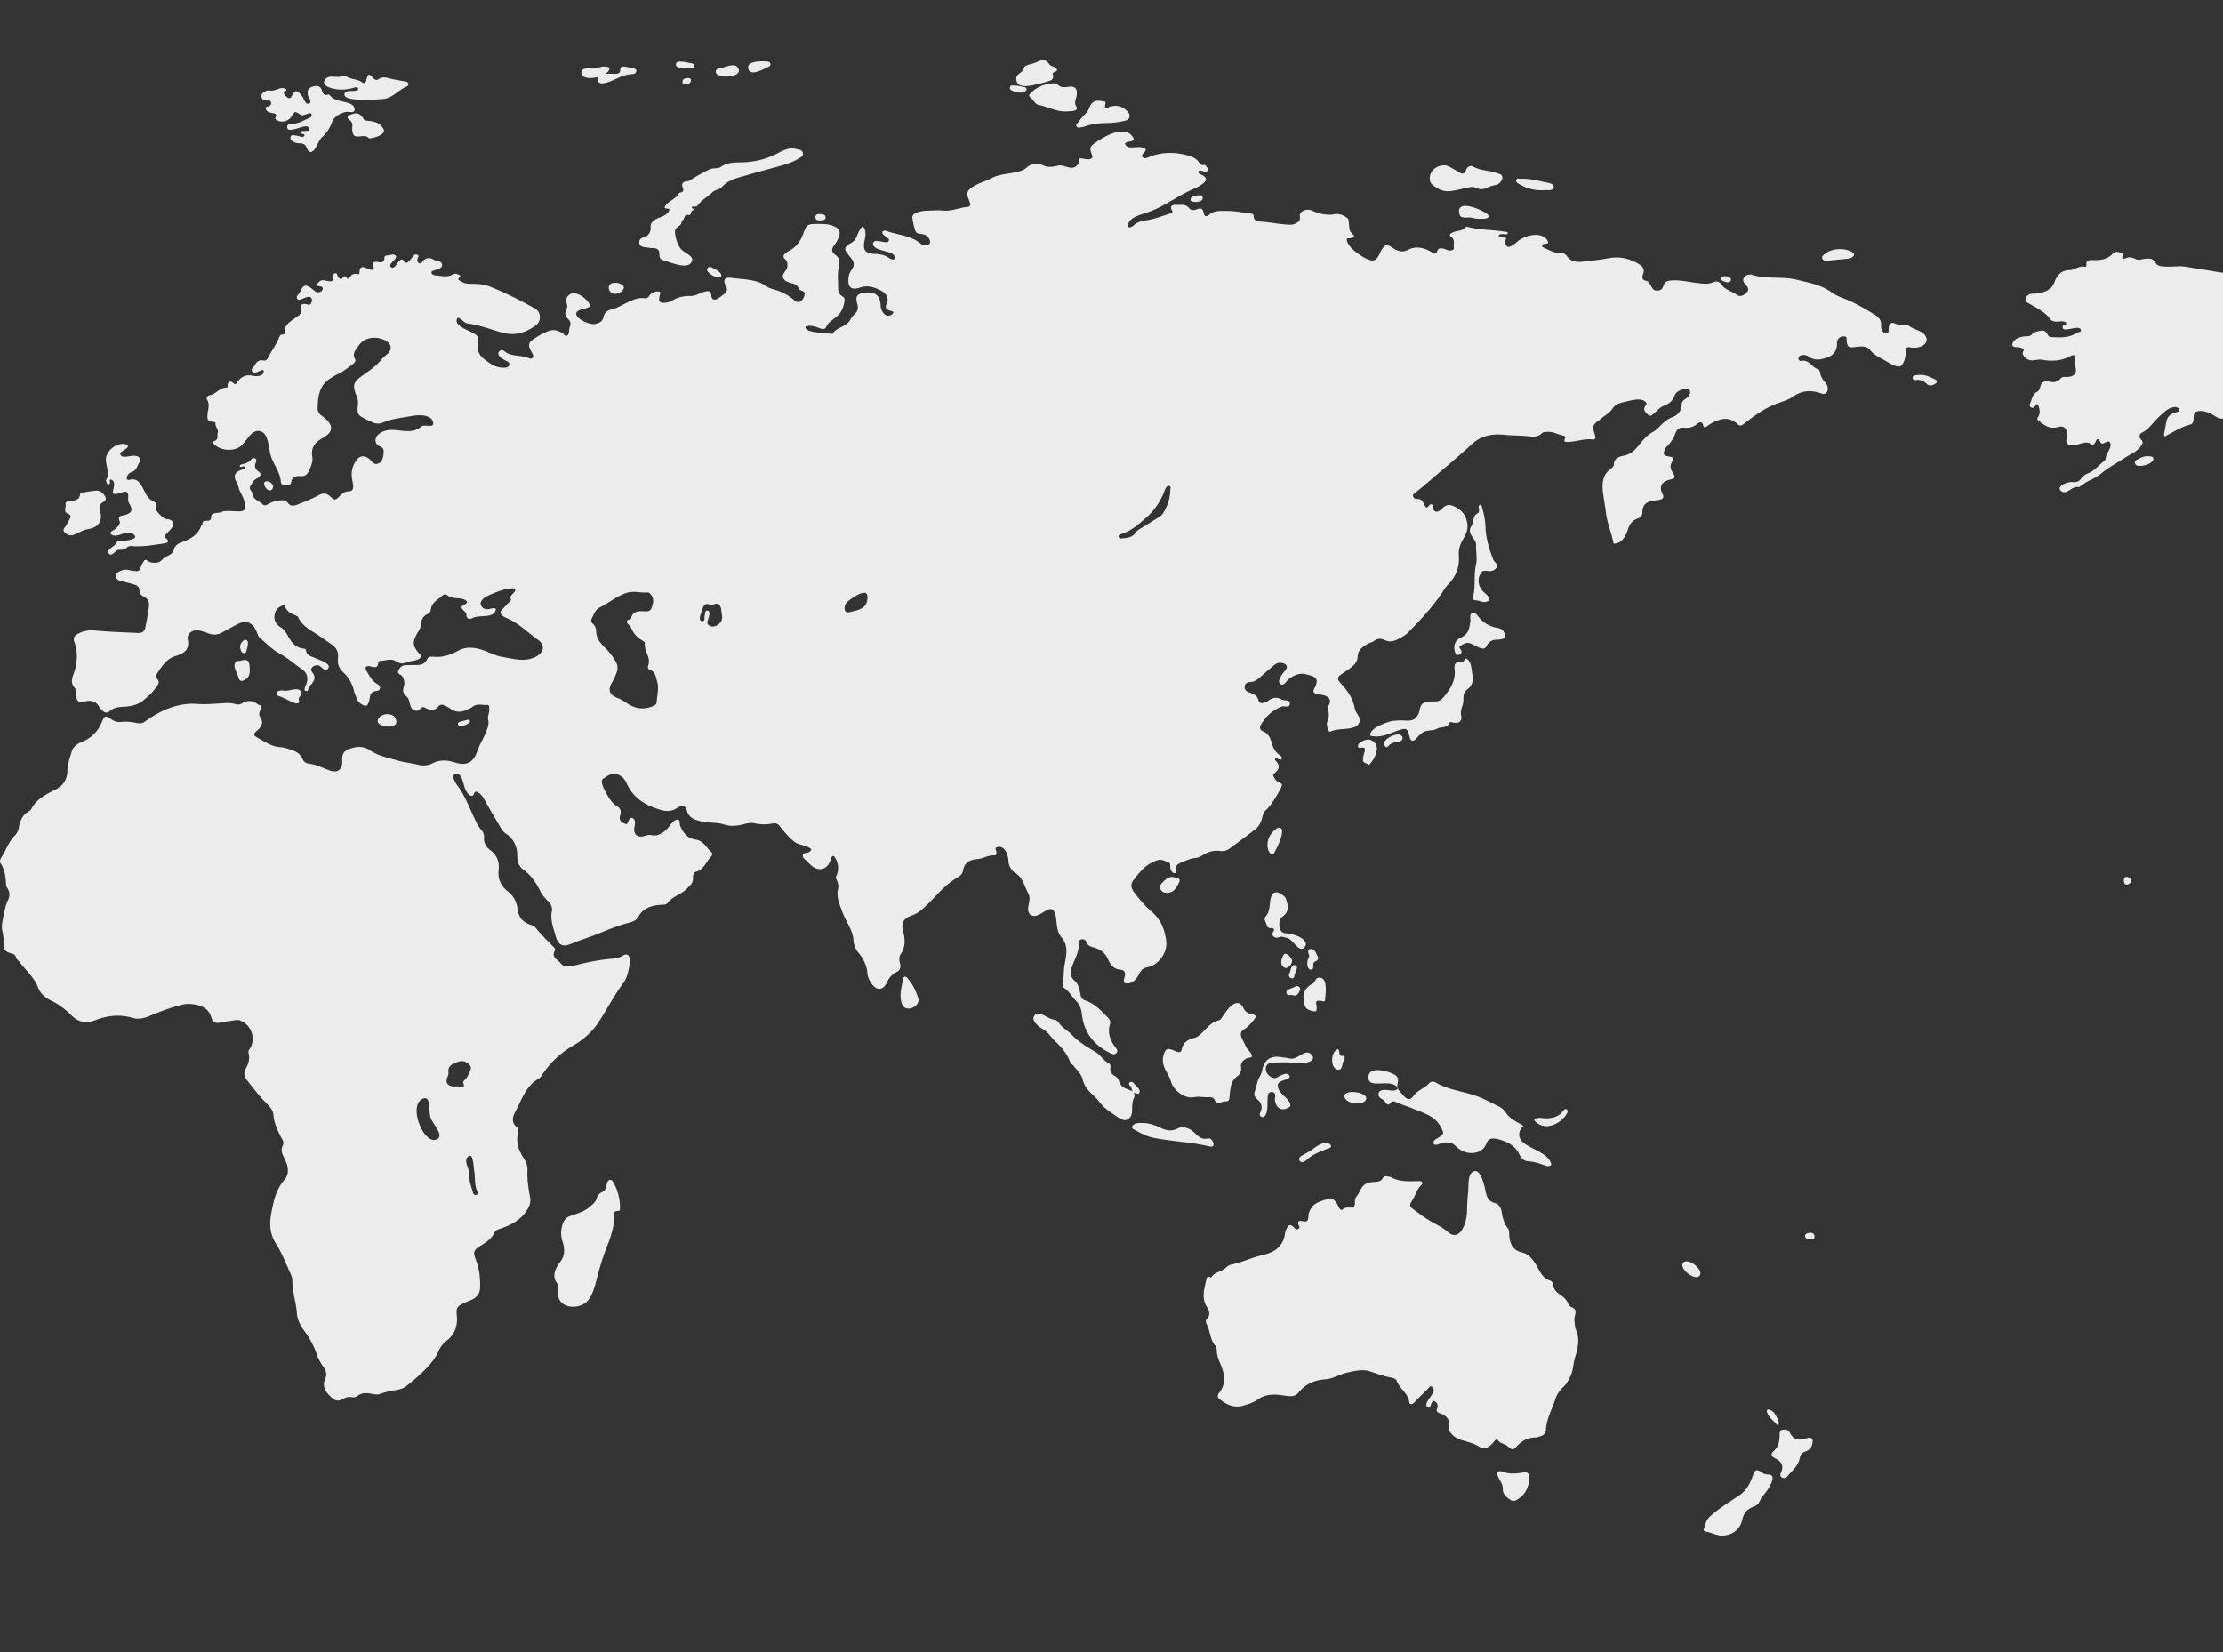 <svg width="187" height="139" fill="none" xmlns="http://www.w3.org/2000/svg"><rect width="100%" height="100%" fill="#333333" stroke="none"/><path fill-rule="evenodd" clip-rule="evenodd" d="M162.034 28.45c-.082-.568-.919-.667-1.379-.988a.482.482 0 00-.264-.095 2.336 2.336 0 01-1.031-.169c-.264-.105-.46.03-.476.341-.004.093-.016.187-.016.282 0 .095-.004.192-.12.224-.127.036-.231-.016-.319-.103-.168-.163-.204-.373-.19-.587.026-.407-.188-.659-.508-.861a19.456 19.456 0 00-1.974-1.113c-.552-.265-1.182-.422-1.663-.775-.898-.663-1.959-.825-2.976-1.08-1.233-.307-2.555-.001-3.788-.426-.022-.008-.046-.006-.07-.006-.228-.008-.423.056-.551.254-.144.222-.038.4.112.57.176.198.363.398.122.672-.224.254-.556.418-.818.22-.41-.31-.971-.39-1.275-.843-.188-.278-.438-.353-.738-.222-.413.18-.821.123-1.253.073-.795-.091-1.581-.307-2.398-.21-.779.093-.284.853-1.115.837-.486-.008-.438-.75-.906-.833-.321-.057-.313-.313-.223-.555.155-.419-.034-.665-.384-.865-.766-.439-1.563-.639-2.455-.48a30.67 30.67 0 01-2.18.293c-.524.056-1.041.058-1.389-.464a.629.629 0 00-.558-.264c-.549.028-.981-.271-1.447-.478-.064-.027-.118-.095-.086-.174.08-.204.608-.016.492-.3-.352-.87-1.819-.613-2.504-.051-.29.238-.862.753-1.022.33-.215-.582.312-.564-.251-.64-.124-.017-.376.074-.356-.12.03-.324.805.037.753-.262-.018-.104-.16-.074-.228-.086-1.047-.186-2.126-.129-3.159-.416-.042-.012-.118-.016-.134.008-.286.39-.78.287-1.147.482-.158.085-.308.208-.08.365.349.242.163.603.219.908.028.163-.143.218-.295.232-.174.016-.32-.067-.474-.125-.23-.085-.526-.12-.618.137-.14.393-.291.232-.513.105-.62-.357-1.275-.523-1.953-.174-.472.244-.873.107-1.263-.151-.544-.357-.674-.337-1.001.21-.072.121-.116.258-.182.381-.256.474-.476.55-.986.34-.515-.213-1.774-1.072-1.718-1.683.01-.115.171-.053.259-.07.414-.077.456-.138.144-.442-.226-.22-.192-.424-.216-.7-.044-.504-.04-.504-.297-.666-.316-.198-.652-.288-1.016-.204-.261.059-.513.025-.773-.005a3.339 3.339 0 01-1.011-.305c-.478-.216-1.068.036-1.046.43.012.227.052.403-.18.542-.201.121-.375.212-.645.204-.826-.024-1.633-.204-2.454-.26-.256-.017-.596-.04-.602-.454-.004-.244-.228-.21-.376-.23-.609-.085-1.221-.21-1.831-.21-.503 0-1.091-.056-1.491.28-.359.3-.453.134-.517-.151-.082-.37-.268-.387-.564-.268-.232.093-.497.117-.657-.095-.286-.377-.696-.254-1.048-.276-.237-.014-.653.016-.377.49.084.147-.056.204-.168.238-.588.183-1.167.41-1.767.526-.468.089-.927.113-1.297.47-.102.099-.43.283-.458.067-.09-.712 1.032-.954 1.711-1.194.608-.214 1.17-.515 1.723-.833.717-.412 1.42-.843 2.19-1.162.258-.107.504-.268.722-.444.276-.227.256-.411-.038-.615-.14-.098-.56-.187-.386-.373.14-.149.366.045.526.04.266-.01.32-.143.17-.367-.066-.102-.138-.223-.268-.199-.242.044-.328-.105-.44-.266-.184-.261-.474-.398-.765-.49-1.04-.323-2.085-.347-3.132-.02-.274.086-.652.362-.828.096-.162-.246.5-.52.208-.704-.497-.318-1.435.18-1.647-.357-.11-.278.868-.161.696-.504-.55-1.101-2.13-.377-3.09.293-.638.447-.636.466-.372 1.204.014.038.014.1-.022.143-.218.256-.653.06-.98.052-.369-.01.089.206-.303.603-.461.468-1.075-.11-1.563.002-.392.089-.783.19-1.225 0-.454-.197-1.027-.199-1.417.154-.254.228-.516.302-.803.373-.728.183-1.501.179-2.19.538-.513.266-1.08.41-1.57.734-.473.313-.557.531-.326 1.043.038.085.056.18.092.266.078.192.034.34-.182.363-.703.067-1.365.386-2.094.311-.422-.044-.852 0-1.28.006a2.95 2.95 0 00-.907.16c-.22.074-.401.227-.37.459.05.369.126.742.258 1.089.108.284.44.226.684.293a.719.719 0 01.546.588.224.224 0 01-.102.244c-.264.16-.526.08-.728-.086-.825-.676-1.892-.688-2.834-1.04-.106-.039-.358-.045-.35.142.008.162.222.261.352.384.096.094.282.145.178.322-.084.14-.25.103-.39.083-.21-.03-.417-.073-.63-.09-.117-.007-.237.04-.283.17-.044.124.012.228.098.317.174.176.41.232.633.303.408.131 1.146.21 1.07.655-.044.26-.398.035-.55-.066-.31-.202-.647-.26-1.011-.277-.96-.05-1.144-.298-.938-1.262.06-.283.086-.557-.014-.83-.034-.092-.154-.29-.261-.154-.438.55-.338 1.01-.882 1.315-.62.35-.621.53-.174 1.066.046.055.088.11.134.164.266.316.388.63.09 1.012a1.385 1.385 0 00-.27.72c-.08.754.232 1.04.956.793.68-.232 1.263-.022 1.828.282.436.234.632.684.44 1.053-.174.337-.064.464.222.587.116.05.432.087.3.24-.47.544-1.026-.08-1.043-.635-.026-.837-.448-1.198-1.284-1.102-.707.08-.877.301-.677.964.094.309.052.543-.162.773-.144.155-.304.31-.396.494-.314.643-1.141.643-1.51 1.208-.017.026-.093.026-.137.02-.63-.097-1.28-.05-1.894-.264-.16-.056-.416-.32-.166-.375.47-.103.863.095 1.277.236.124.042.314-.028.368-.162.161-.403.541-.594.841-.841.412-.344.6-.742.686-1.248.035-.214.053-.36-.142-.476-.244-.145-.378-.357-.376-.639 0-.633-.086-1.273.064-1.898.1-.415.042-.732-.322-.988-.31-.22-.322-.478-.08-.783.158-.2.29-.435.382-.673.186-.484.058-.738-.426-.946-.425-.184-.877-.184-1.327-.184-.833 0-.945.038-1.215.791-.234.655-.596 1.169-1.225 1.484-.062.032-.118.077-.176.119-.238.166-.416.341-.104.607.184.157.158.375.156.589 0 .333-.54.619-.344.974.312.565 1.091.264 1.28.85.041.134.211.177.343.235.114.05.21.129.182.265-.048.236-.146.457-.348.598-.222.154-.408.013-.572-.127-.513-.437-1.103-.72-1.752-.897-.18-.05-.37-.117-.52-.224-.901-.647-1.98-.583-2.998-.728-.542-.077-.71.192-.45.657.184.329.09.527-.161.721-.168.13-.334.262-.516.37-.298.176-.53.073-.544-.294-.012-.325-.192-.353-.414-.323a1.95 1.95 0 00-.535.176c-.262.117-.52.23-.816.22a2.728 2.728 0 00-1.556.405c-.118.071-.26.117-.396.14-.626.106-.766-.049-.606-.652.024-.09.088-.238-.078-.264a.851.851 0 00-.841.393.343.343 0 01-.362.167c-.603-.088-1.107.188-1.619.436-.384.184-.747.417-1.169.508-.36.077-.598.28-.676.64-.084.39-.371.516-.717.582-.424.081-1.313-.312-1.535-.699-.124-.216.022-.372.2-.452.214-.095.452-.139.677-.206.25-.073.278-.212.136-.42-.38-.558-1.399-1.232-1.843-.445-.161.288.144.657-.021.958-.192.351-.122.619.155.877.194.18.208.406.11.648-.092.23.002.637-.261.732-.134.048-.206-.117-.28-.168-.39-.268-.82-.405-1.27-.224a6.535 6.535 0 00-1.123.597c-.58.376-.61.569-.271 1.174.023.041.047.081.068.123.05.109.1.23.022.333-.082.11-.222.095-.328.048-.662-.298-1.47-.086-2.073-.597a.292.292 0 00-.441.06c-.118.168-.02.309.1.436.167.176.387.263.601.368.11.056.194.14.168.278a.293.293 0 01-.232.24 1.564 1.564 0 01-.42.012c-.621-.058-1.109-.436-1.555-.795-.295-.24-.52-.677-.441-1.133.106-.623.104-.708-.438-1.003-.53-.29-1.529-.607-1.321-1.159.132-.349.553.337.9.379.99.12 1.926.488 2.877.756 1.123.315 1.993.02 2.854-.595.486-.348.472-1.11-.044-1.407a30.763 30.763 0 00-3.813-1.864c-.442-.18-.921-.22-1.381-.228-.438-.008-.672.016-.997-.179-.176-.107-.438-.164-.12-.424.074-.06-.076-.141-.156-.18-.158-.078-.322-.092-.478 0-.474.271-.97.103-1.455.069-.166-.012-.424-.145-.292-.33.04-.055.126-.057.19-.085.254-.11.66-.147.67-.438.012-.373-.45-.323-.7-.47-.394-.232-.72-.147-.991.21-.038.05-.1.119-.17.111-.208-.022-.272-.285-.168-.494.048-.095.078-.174-.036-.232-.09-.046-.206-.053-.27.012-.148.149-.261.33-.405.48-.156.163-.326.305-.5 0-.114-.2-.232-.067-.344.018-.226.172-.411.734-.7.533-.363-.255.65-.732.364-.995-.175-.163-.45.002-.66 0-.131 0-.263.037-.267.172-.01.476-.276.435-.626.373-.233-.04-.425.085-.31.387.035.087.11.236-.047.282-.306.085-.842-.457-1.044-.115-.181.307.094.577-.357.454a.165.165 0 00-.07 0c-.236.012-.376.135-.496.339-.172.293-.332-.395-.554-.024-.128.212-.263.107-.385-.041-.086-.106-.07-.344-.246-.33-.324.024-.04.566-.272.653-.354.133-.743-.24-1.071.055-.132.12-.378.361.084.405.104.01.19.038.196.155a.288.288 0 01-.164.287c-.472.236-.668-.373-1.212-.504-.23-.055-.431.286-.493.477-.066.196-.368.335-.296.577.096.315.552-.022.782-.076.161-.037.331-.1.443.086.08.134.038.273-.03.402-.082.159-.21.159-.361.103a.633.633 0 00-.278-.033c-.152.021-.302.119-.236.28.22.54-.202.698-.52.938-.401.301-.881.56-.825 1.182.012.125-.074.168-.174.174-.19.01-.244.095-.316.284-.22.577-.614 1.07-.891 1.622-.092.18-.19.322-.432.276-.332-.063-.566.113-.692.379-.083.18-.38.34-.23.541.177.238.43.028.648-.031.098-.026.286-.197.31-.002.054.432-.568.472-.885.402-.636-.137-1.052.107-1.375.583-.12.175-.136.16-.286.028-.206-.18-.446-.206-.478.177-.008.099.012.212-.116.21-.564-.008-.861.542-1.38.633-.16.028-.339.212-.24.369.253.404.085.805.047 1.2-.036.367-.056.662.434.674.094.002.246.04.234.117-.046.302.28.53.186.793-.084.235.11.587-.296.706-.15.044-.092.185.004.282.494.498 1.49.61 2.106.234.6-.367.924-1.471 1.69-1.355.747.114.753 1.248.919 1.928.2.824.833 1.474.883 2.353.014.244.274.293.504.287.18-.004.335-.051.365-.255.07-.468.436-.548.794-.52.388.032.566-.145.703-.45.166-.37.354-.758.282-1.15-.15-.832.262-1.262.932-1.647.827-.474.849-.992.157-1.597a3.89 3.89 0 00-.33-.267.729.729 0 01-.315-.67c.046-.91.126-1.798.987-2.383.238-.16.474-.313.732-.43.435-.199.8-.502 1.179-.782.152-.113.36-.291.262-.458-.292-.496.076-.81.288-1.135.573-.882 1.858-.805 2.458-.307.364.301.32.718-.074 1.033a2.82 2.82 0 00-.464.435c-.45.561-1.045.956-1.617 1.366-.695.498-.823.746-.535 1.527.098.266.21.516.184.812-.082.938-.076.94.75 1.36.125.064.267.098.389.169.312.184.645.192.96.064.799-.33 1.642-.407 2.481-.558.75-.135 1.703-.045 1.75.619.03.43-.752.058-.998.272-.546.474-1.15.416-1.803.34-.575-.067-1.183-.126-1.717.25-.447.316-.467.868.034 1.086.336.147.334.333.304.603-.036.337-.094.672-.438.83-.345.162-.505-.156-.71-.33-.477-.409-.89-.358-1.218.182a2.054 2.054 0 00-.286 1.424c.03.187.074.371.092.556.024.283-.018.52-.398.52-.306 0-.515.176-.723.39-.362.37-.436.387-.814.03-.32-.302-.607-.292-.957-.101-.584.317-1.2.557-1.817.799-.316.125-.583.117-.763-.129-.212-.288-.448-.254-.74-.224-.316.032-.6.109-.87.272-.163.099-.383.208-.527.053-.286-.31-.823-.37-.871-.926-.018-.2-.336-.35-.156-.623.128-.194.206-.426.424-.555.081-.05.163-.096.24-.151.213-.16.265-.335.015-.506-.302-.208-.37-.462-.212-.793.052-.107.04-.242-.082-.312a.235.235 0 00-.315.074c-.21.303-.536.36-.856.448-.066.018-.148.077-.108.153.08.152.488-.179.448.145-.014.113-.152.095-.238.12-.67.213-.801.526-.442 1.145.122.212.13.454.224.645.212.43.384.668.472 1.299.11.785-1.389.188-2.037.49-.293.136-.833-.044-.843.432-.012.581-.726.04-.72.534 0 .08-.101.156-.135.244-.284.724-.898 1.069-1.575 1.307-.368.129-.63.3-.722.69-.052.224-.242.34-.433.44-.188.1-.386.189-.528.351-.274.312-.622.294-.984.222-.177-.035-.397-.325-.525-.142-.542.77-.116 1.01-1.121.833-.092-.016-.184-.044-.278-.058-.244-.037-.468.034-.688.133-.196.09-.29.228-.277.444.011.2.141.29.311.336.366.1.734.19 1.1.291.281.078.545.165.543.542 0 .261.194.432.408.537.366.18.434.502.394.833-.07.581-.19 1.159-.3 1.734-.062.323-.268.482-.608.464-1.227-.066-2.456-.097-3.68-.212a2.351 2.351 0 00-1.36.267c-.322.165-.448.346-.316.726.31.899.246 1.813-.084 2.692-.154.407-.22.756.082 1.115.144.17.108.4.13.61.052.53.204.693.731.564.576-.139.968-.018 1.251.492.056.099.154.178.236.262.192.198.398.247.622.05.342-.304.757-.342 1.193-.366.592-.034 1.145-.133 1.643-.547.366-.304.713-.583.983-.984.188-.278.464-.468.158-.833-.136-.163-.044-.365.066-.526.396-.583.76-1.158 1.527-1.388.606-.18 1.173-.48.997-1.357-.102-.51.392-.867.922-.773.278.05.55.14.815.242.404.152.784.129 1.16-.086.39-.222.789-.426 1.185-.642.791-.433 1.327-.256 1.696.565.086.192.126.414.296.555.544.453 1.048.988 1.661 1.315.68.363 1.231.871 1.853 1.296.433.295.573.73.385 1.243-.055.155-.333.62.024.6.156-.009.122-.219.176-.294.282-.401.768-.72.26-1.327-.218-.26.164-.62.568-.532.218.048.516.581.765.304.392-.437-.631-.728-1.015-.909-.33-.154-.753-.194-.813-.68-.012-.093-.134-.125-.23-.137-.678-.071-1.012-.557-1.301-1.08-.15-.273-.304-.519-.58-.693-.562-.357-.685-.855-.4-1.432.134-.268.694-.532.734-.391.156.571.647.676 1.071.893.034.017.044.08.066.123.28.511.701.866 1.203 1.162.548.325 1.058.712 1.587 1.07.406.277.604.64.546 1.14-.05.44.052.848.39 1.16a3.12 3.12 0 01.969 1.676c.044.204.158.393.224.593.09.27.305.42.533.54.274.142.378.021.488-.296.112-.324.022-.8.55-.879.16-.024.355-.042.38-.248.021-.186-.129-.297-.273-.38-.431-.255-.627-.697-.867-1.092-.17-.28-.024-.448.308-.368.346.083.665.19.687-.346 0-.043.106-.12.158-.119.438.022.882-.25 1.313.036.272.179.584.246.882.11.4-.185.991-.1 1.223-.46.052-.08-.006-.154-.032-.181-.692-.752-.723-1.08-.174-1.976.088-.143.172-.282.188-.45.042-.44.152-.831.62-1.026.191-.079.22-.287.261-.474.118-.533.62-.74.966-1.077a.324.324 0 01.403-.012c.468.407 1.212.097 1.615.494.12.117-.068.22-.142.276-.091.07-.303.103-.265.28.048.23.41.313.401.654-.006.25.26.351.48.228.592-.335 1.745.058 1.977-.666.1-.316-.426-.123-.598-.101-.29.035-.526-.048-.64-.326-.107-.27.09-.438.256-.607.034-.033.066-.073.106-.09.774-.344 1.537-.717 2.413-.725.028 0 .108.046.111.127.014.288-.531.403-.365.806.04.1-.118.188-.198.273-.194.206-.374.423-.578.617-.16.155-.136.294.004.42.102.094.224.179.352.23 1.03.417 1.79 1.218 2.676 1.84.65.454.538 1.074-.164 1.437-.941.488-1.902.165-2.84.012-.571-.093-1.105-.404-1.665-.587-.667-.216-1.375-.288-1.998.058-.666.367-1.333.587-2.095.521-.208-.018-.438-.028-.551.218-.204.445-.592.488-1.016.478-.26-.005-.521.004-.781.012a.612.612 0 00-.528.308c-.116.192-.218.357.096.5.244.11.382.636.3.896-.14.443-.106.667.204.922.37.306.186 1.016.665 1.175.592.196.44-.466.91-.217.391.209.747.314 1.073-.09.19-.235.412-.187.638-.068.145.077.297.15.43.248.407.291.835.303 1.278.107.194-.085.404-.159.568-.286.388-.305.825-.113 1.24-.149.191-.015.137.199.155.332.042.307-.168.58-.092.902.092.379-.05.734-.196 1.09-.224.543-.54 1.042-.733 1.602-.324.942-.924 1.222-1.885.908-.634-.206-1.257-.236-1.86.075-.405.209-.802.223-1.238.116-.574-.141-1.173-.193-1.737-.36-.765-.226-1.587-.372-2.246-.825-.568-.388-1.097-.364-1.677-.174-.574.19-.726.43-.701 1.043.027.726-.396 1.043-1.072.801-.577-.206-1.121-.505-1.749-.569-.253-.026-.435-.196-.533-.422-.174-.407-.506-.593-.904-.728-.315-.107-.621-.218-.959-.24-.683-.04-1.231-.415-1.807-.734-.46-.254-.515-.341-.122-.674.356-.302.534-.665.282-1.046-.25-.379-.03-.551.046-.946.03-.158-.186-.129-.254-.182-.435-.345-.88-.409-1.367-.098-.19.122-.41.1-.621.038a2.248 2.248 0 00-.702-.067c-.825.032-1.603.137-2.476.07-1.563-.12-3.076.545-4.375 1.5-.21.155-.434.151-.676.104-.441-.087-.89-.135-1.34-.086-.329.036-.59-.063-.852-.261-.4-.304-.528-.27-.718.216-.33.839-.907 1.41-1.742 1.745-.386.155-.702.403-.824.822-.152.515-.346 1.011-.354 1.572-.01.66-.277 1.206-.925 1.551-.804.43-1.673.804-2.117 1.69a.53.53 0 01-.207.189c-.522.297-.736.781-.828 1.333-.048.291-.17.531-.376.74-.507.513-.715 1.213-1.1 1.802-.093.14-.165.35-.08.473.399.587.443 1.25.479 1.92.004.063.058.127.098.184.226.321.228.66.064 1.004-.196.408-.282.849-.37 1.285-.08.405-.194.82-.126 1.236.064.39.166.765.126 1.176-.044.45.148.664.62.791.197.054.353.101.413.32.052.188.226.297.336.448.51.698 1.205 1.251 1.525 2.104.18.48.578.855 1.07 1.09.647.307 1.214.73 1.718 1.235.576.58 1.221.746 2.005.438 1.015-.398 2.064-.523 3.134-.208.483.143.935.057 1.383-.129.721-.301 1.447-.593 2.198-.807.434-.123.87-.274 1.323-.228.774.08 1.485.254 1.751 1.144.132.443.354.504.82.41.415-.083.837-.14 1.257-.202a.598.598 0 01.277.014 1.646 1.646 0 01.964 2.248c-.076.166-.254.291-.194.507.128.463-.008.9-.222 1.288-.218.398-.148.708.114 1.031.474.585.92 1.194 1.447 1.74.326.335.72.666.757 1.162.052.656.314 1.222.602 1.79.116.231.324.49.2.725-.258.486-.016.84.178 1.25.264.553.375 1.186-.052 1.671-.712.814-.918 1.8-1.105 2.785-.168.879-.16 1.738.375 2.575.516.807.858 1.725 1.263 2.602.076.167.128.363.126.544-.008.926.314 1.803.382 2.717.04.555.282 1.041.614 1.482a7.333 7.333 0 011.085 2.053c.122.361.318.682.532.991.197.286.33.607.177.93-.355.764.046 1.24.574 1.7.272.236.536.264.841.094.252-.141.516-.236.816-.173a.556.556 0 00.47-.111c.351-.276.747-.256 1.153-.181.258.048.521.11.771.01.486-.19.998-.258 1.503-.357a1.63 1.63 0 00.758-.361c.252-.214.515-.414.761-.634.758-.681 1.497-1.377 1.91-2.335.155-.355.417-.609.718-.855.658-.533.852-1.277.768-2.082-.05-.474-.01-.693.406-.919.27-.145.565-.24.843-.369.472-.218.712-.567.715-1.11.005-.736-.055-1.446-.32-2.147-.303-.803-.27-.9.472-1.364.43-.27.82-.544 1.042-1.018.12-.258.393-.305.641-.394.886-.318 1.675-.762 2.169-1.613.186-.323.266-.635.194-1.008-.14-.74-.254-1.483-.22-2.24.018-.392-.112-.715-.33-1.048-.39-.601-.631-1.266-.482-2.007.044-.217.074-.439-.104-.596-.45-.402-.337-.848-.102-1.283.544-1 .868-2.152 1.961-2.777.154-.087.254-.273.362-.428a7.829 7.829 0 012.58-2.378 6.242 6.242 0 002.185-2.073c.673-1.051 1.247-2.162 1.996-3.167.37-.496.45-1.131.562-1.734a.776.776 0 00-.01-.28c-.07-.369-.276-.486-.6-.281-.297.188-.607.234-.941.26-1.035.079-2.05.293-3.052.545-.474.119-.93.22-1.237-.179-.23-.297-.83-.495-.47-1.075.058-.095-.05-.222-.134-.307-.51-.524-1.043-1.024-1.495-1.603-.094-.119-.271-.194-.425-.242-.668-.206-1.02-.674-1.098-1.335a2.136 2.136 0 00-.839-1.495c-.588-.464-.832-1.061-.748-1.801.078-.684-.155-1.244-.717-1.66-.35-.258-.538-.61-.512-1.032.018-.29-.072-.496-.255-.698-.274-.301-.424-.678-.598-1.04-.438-.91-.78-1.866-1.403-2.683-.182-.24-.566-.904-.122-.95.63-.065.592 1 .885 1.444.11.167.22.39.464.397.21.006.178-.417.4-.341.431.146.637.62.86 1.02.379.675.785 1.34 1.172 2.014.108.189.24.353.418.472.692.462.985 1.121.977 1.926-.004.453.144.853.506 1.119.65.476 1.083 1.097 1.423 1.807.152.317.394.585.644.839.224.228.403.522.337.823-.165.764.136 1.438.32 2.136.178.679.572.936 1.201.675.566-.234 1.138-.433 1.711-.637 1.044-.371 2.043-.863 3.122-1.139.346-.087.714-.182.9-.513.42-.744 1.1-.98 1.894-1.03.212-.014.462.016.596-.166.427-.581 1.187-.708 1.665-1.246.225-.252.477-.415.46-.79-.013-.237 0-.51.28-.589.647-.184.809-.823 1.216-1.23.098-.096.184-.287.074-.384-.431-.38-.677-.99-1.343-1.083-.697-.097-1.055-.565-1.303-1.164-.068-.163.024-.558-.262-.516-.406.06-.595.577-.91.855-.363.32-.755.571-1.282.446-.218-.051-.416.046-.622.097-.546.137-.887-.21-.773-.763a1.53 1.53 0 00.044-.415c-.012-.166-.074-.34-.272-.363-.178-.02-.218.145-.274.272-.048.105-.086.288-.222.244-.6-.196-.548-.518-.462-.795.108-.356-.035-.546-.283-.709-.564-.37-.834-.944-1.116-1.517-.131-.27-.247-.678-.06-.785.292-.163.554-.455.984-.409.563.06.833.4 1.033.843.566 1.248 1.647 1.835 2.884 2.194.426.123.89.127 1.295-.153.418-.29.728-.266.86.19.197.689.72.8 1.28.933.602.142 1.234.045 1.828.24.485.158.973.14 1.47.03.366-.082.732-.209 1.122-.124.491.108.987.115 1.483.018.254-.05.443-.012.62.21.371.469.739.927 1.226 1.312.436.343.916.242 1.39.595.137.103-.064.22-.138.28-.162.128-.494.011-.526.275-.03.252.246.379.4.551.094.105.197.203.302.298.641.58 1.428.335 1.642-.506.034-.13.16-.428.312-.216.322.446.444 1.057.138 1.658-.04.08.038.226.078.335.082.225.154.467.098.69-.172.69.118 1.296.336 1.909.14.396.355.767.541 1.148.198.405.39.811.412 1.268.018.42.178.765.442 1.089.407.503.683 1.069.735 1.727.026.34.194.629.388.899.39.543.921.515 1.21-.088.189-.398.425-.734.827-.926.31-.149.4-.379.32-.694-.073-.282-.113-.58.053-.823.42-.623.374-1.256.198-1.948-.178-.7.038-1.061.736-1.307.585-.209.985-.597 1.407-1.02.761-.765 1.459-1.606 2.412-2.164.228-.132.446-.31.486-.58.106-.693.607-.937 1.197-.977.51-.035.94-.365 1.46-.311.1.01.149-.095.163-.198.022-.16-.186-.4-.006-.474.597-.246.967.446 1.005 1.116.022.397.218.8.572 1.022.663.414.777 1.15 1.113 1.755.128.228.094.504.052.764-.028.162-.07.323-.076.488-.018.484.338.742.793.563.218-.085.42-.218.622-.343.498-.31.741-.222.893.349.054.202.064.416.084.627.04.454.136.9.432 1.25.592.701.382 1.507.246 2.25-.102.562-.056 1.123-.162 1.677-.028.148.068.27.19.356.392.282.61.717.943 1.05.29.291.43.666.476 1.079.162 1.47.92 2.537 2.236 3.217.21.11.466.274.658.093.226-.214-.03-.434-.154-.61-.384-.552-.574-1.13-.382-1.798.054-.188.028-.388-.112-.531-.573-.585-1.123-1.214-1.934-1.488-.262-.087-.368-.224-.422-.49-.084-.412-.158-.876-.476-1.156-.45-.397-.395-.796-.22-1.27.236-.632.598-1.233.548-1.95-.01-.146.094-.265.258-.289.158-.024.306.042.352.18.124.377.433.445.76.542.493.149.858.44 1.08.94.2.448.482.853 1.076.9.311.025.423.247.341.568-.05.19-.178.535.084.571.624.086.972-.472 1.176-.865.155-.3.323-.426.675-.492.91-.168 1.655-1.23 1.559-2.14-.102-.964-.438-1.854-1.19-2.493-.58-.494-1.055-1.059-1.506-1.66-.3-.4-.33-.686-.024-1.081.246-.315.495-.635.783-.908a2.962 2.962 0 011.205-.72c.344-.106.598.075.882.16.232.07.164.31.192.488a.61.61 0 00.184.373.295.295 0 00.188.073c.113-.01.161-.103.125-.204-.142-.403.128-.571.42-.692.37-.155.734-.337 1.141-.377.216-.022.414-.081.598-.202.464-.31.967-.474 1.537-.395.296.042.567-.034.805-.21.718-.532 1.435-1.063 2.143-1.61.264-.205.426-.485.538-.812.087-.258.099-.557.323-.768.518-.487.86-1.1 1.199-1.707.52-.933-.195-.26-.557-1.274-.024-.067.072-.125.122-.164.431-.334.464-.68.098-1.042-.05-.05-.098-.129-.022-.184.152-.111.447.268.529-.008.042-.14-.116-.254-.228-.335-.325-.234-.499-.556-.599-.93-.118-.443-.29-.841-.766-1.034-.229-.095-.303-.31-.171-.53.419-.698.975-1.241 1.762-1.543.234-.09.694.163.684-.265-.008-.342-.472-.203-.706-.334-.401-.224-.765-.154-1.121.115-.11.084-.25.135-.386.173-.175.05-.375 0-.413-.177-.1-.44-.422-.58-.798-.7-.24-.075-.412-.252-.37-.53.04-.253.242-.338.47-.348.36-.016.614-.207.864-.439.345-.32.711-.617 1.069-.926.204-.177.422-.296.709-.242.416.077.562.321.292.637-.298.345-.769.966-.354 1.168.282.137.482-.351.718-.504.406-.262.845-.472 1.335-.353.793.193 1.249.282.731 1.25-.127.24 0 .359.21.412.228.058.474.058.692.139.446.165.551.448.314.841-.07.115-.094.198-.054.315.12.35.09.697-.048 1.034-.088.216-.008.414.032.62.032.173.134.262.297.191.768-.34 2.237.028 2.389-.865.064-.375-.344-.668-.408-1.041-.144-.845-.611-1.514-1.179-2.126-.326-.351-.326-.512.07-.776.276-.184.548-.365.809-.57.314-.245.526-.499.542-.927.02-.528.426-.812.847-1.048.162-.09.368-.123.512-.234.302-.232.602-.24.929-.081.376.18.734.111 1.09-.072.317-.162.627-.329.881-.585 1.023-1.045 2.031-2.104 2.844-3.326.156-.236.304-.486.5-.684.677-.678.971-1.49.907-2.434-.032-.486.088-.93.338-1.347.096-.16.17-.337.252-.505.252-.508.12-1.072-.076-1.486-.174-.369-.606-.708-1.073-.873-.276-.097-.494-.047-.722.133-.196.155-.36.419-.656.367-.331-.057-.125-.506-.343-.6-.218-.096-.358.453-.526.195-.238-.364-.238-.664-.705-.654-.144.004-.288-.058-.338-.21-.042-.131.056-.22.152-.294.875-.674 1.691-1.422 2.534-2.128a70.731 70.731 0 002.274-1.995c.848-.774 1.807-.86 2.764-.766.654.063 1.31.05 1.961.115.38.038.808.095 1.137-.244.116-.12.306-.11.474-.121.492-.038.907.238 1.371.321.096.018.176.117.12.216-.18.322.056.31.248.306.701-.01 1.377-.3 2.092-.2.082.012.232-.06.216-.161-.108-.694-.447-.84.1-1.313.088-.078.202-.127.286-.208.34-.326.791-.53 1.057-.933.23-.349.576-.456.958-.537.631-.135 1.511-.448 1.878.071.058.084-.026.179-.064.228-.281.357.028.597.222.774.232.214.412-.085.586-.214.228-.169.414-.427.665-.518.49-.178.81-.432 1-.95.17-.458 1.389-.766 1.267-.167-.11.546-.688.5-.702.95-.018.562-.288.913-.815 1.111-.358.133-.648.385-.922.649-.203.196-.397.42-.639.553-.47.26-.816.623-1.141 1.038-.35.444-.738.872-1.341.985-.444.084-.828.215-.852.766-.004.1-.098.226-.188.288-.847.579-.819 1.416-.693 2.28.07.488.158.974.218 1.464.11.885.469 1.706.639 2.575.002.014.036.032.058.032.712-.032 1.015-.766 1.171-1.25.144-.444.402-.732.836-.885.248-.087.356-.23.36-.523.006-.575.323-.877.911-.96.186-.028.378-.034.56-.08.283-.071.373-.2.215-.51-.299-.586-.058-1.017.608-1.174.466-.11.512-.184.262-.599-.168-.28-.27-.521-.088-.845.218-.39.178-.438-.264-.515-.412-.072-.484-.187-.328-.544a.916.916 0 01.186-.297c.332-.316.562-.688.722-1.115.118-.311.315-.5.699-.462.404.04.786-.026 1.119-.316.168-.144.442-.271.52.141.03.167.152.153.268.084.12-.074.228-.17.352-.238.767-.427 1.533-.673 2.282.04.208.196.366.079.552-.066.841-.65 1.697-1.277 2.708-1.66.466-.175.969-.31 1.365-.587.787-.554 1.577-.587 2.444-.264.28.103.504-.107.502-.41a.733.733 0 00-.198-.518c-.234-.246-.402-.518-.45-.86-.016-.118-.09-.24-.2-.275-.499-.16-.733-.839-1.395-.69-.112.026-.219-.086-.225-.222-.006-.141.098-.21.213-.244a.7.7 0 01.616.087c.558.404 1.115.268 1.689.052.466-.177.751-.62.723-1.147-.02-.383.302-.655.686-.58.116.023.116.08.122.193.036.692.132.778.779.684.44-.063.922-.097 1.197.254.39.496.936.689 1.435.992.42.254 1.05.625 1.292.222.277-.466.271-.862.305-1.313.008-.115.174-.152.298-.127.676.151 1.519-.139 1.431-.75l-.036-.013zM36.792 95.82c-1.081.659-2.532-2.82-1.225-3.392.745-.325.441 1.188.693 1.704.256.526 1.05 1.375.532 1.69v-.002zm3.104 2.717c.092.572 0 1.17.268 1.718.048.099.036.248-.122.274-.138.024-.232-.083-.258-.193-.116-.472-.336-.96-.29-1.418.058-.561-.566-1.241-.112-1.626.432-.365.442.81.514 1.243v.002zm-1.537-9.151c.38-.151.72-.187 1.051.109.18.16.262.305.154.545-.116.256-.202.524-.398.738-.09.101-.261.204-.195.345.131.284.018.361-.258.294-.334-.084-.77.1-1.048-.216-.28-.318.106-.657.058-1.008-.062-.454.252-.655.634-.805l.002-.002zm16.876-30.294c-.016.203-.225.282-.407.35-.692.253-1.345.18-1.969-.207-.3-.186-.582-.397-.921-.522-.67-.246-.828-.692-.45-1.313.162-.265.274-.541.384-.827.13-.337.082-.635-.09-.942a5.7 5.7 0 00-.958-1.216c-.371-.373-.685-.777-.673-1.347.002-.11-.046-.228-.086-.337-.084-.23-.45-.363-.302-.662.174-.355.332-.796.682-.964.76-.37 1.397-.932 2.222-1.21.632-.214 1.215.006 1.817-.054.116-.012.206.103.28.197.27.339.192.682.064 1.06-.128.382-.412.344-.686.328-.51-.026-.95.02-1.067.64-.014.068-.29.027-.332.18-.062.231.26.348.326.519.186.476.487.841.931 1.099.1.057.262.166.252.226-.116.66.538 1.206.28 1.882-.056.149-.036.31.118.361.473.157.511.59.621.954.18.597.01 1.202-.038 1.803l.002.002zm5.037-6.464c-.218.105-.468.121-.67-.051-.181-.155-.08-.344-.02-.52.024-.066.056-.131.064-.2.024-.179.112-.445-.114-.486-.251-.046-.201.246-.253.41-.054.173.083.52-.242.46-.256-.047-.162-.343-.104-.543.046-.157.126-.306.166-.464.082-.328.242-.506.607-.373a.54.54 0 00.14.024c.22.014.446-.24.66.002.184.21.166.48.204.733.01.07.028.14.036.26.026.312-.152.591-.474.748zm11.13-1.117c-.467.102-.433-.61-.112-.886.472-.403 1.625-1.155 1.673-.484.074 1.035-.683 1.18-1.56 1.37zm27.036-10.147c-.024.585-.228 1.238-.63 1.85a.937.937 0 01-.308.28c-.457.292-.913.587-1.379.863-.224.133-.46.248-.607.472-.27.413-.716.415-1.133.47-.116.016-.252-.02-.278-.16-.02-.106.074-.167.168-.195.873-.248 1.537-.857 2.176-1.42a5.485 5.485 0 001.417-1.99c.064-.152.116-.309.194-.452.066-.12.158-.265.328-.192.128.056.064.19.052.472v.002zm34.12 70.471c.378.821.166 1.614-.078 2.402-.157.515-.125 1.067-.387 1.566-.166.316-.308.633-.578.875a2.388 2.388 0 00-.689 1.053c-.272.847-.738 1.637-.784 2.553-.014.288-.2.47-.478.55-.135.037-.275.099-.413.099-.636-.002-1.116.273-1.545.728-.338.357-.388.347-.794 0-.251-.215-.623-.213-.819-.512-.062-.093-.174-.03-.24.042-.114.119-.206.259-.33.367-.29.251-.629.368-.979.152-.454-.279-.957-.4-1.455-.545a1.861 1.861 0 01-.847-.494c-.172-.177-.288-.363-.246-.627.09-.581-.2-.952-.724-1.132-.246-.086-.386-.159-.274-.437a.432.432 0 00-.064-.466c-.119-.139-.261-.226-.393-.008-.092.149-.146.552-.348.385-.492-.403.917-1.25.39-1.702-.184-.159-.324.119-.436.226-.358.345-.714.69-1.051 1.051-.194.209-.416.254-.458-.041-.104-.734-.801-1.091-1.037-1.732-.082-.22-.322-.266-.532-.305-.582-.111-1.131-.31-1.691-.5-.623-.212-1.311-.056-1.956.091-.32.074-.628.212-.936.331-.288.112-.577.215-.889.235-.918.057-1.691.398-2.271 1.124-.237.298-.561.317-.903.28-.306-.034-.61-.095-.915-.111-.578-.032-1.118.051-1.613.41-.362.26-.806.397-1.239.518-.764.208-1.391-.095-1.969-.551-.216-.171-.172-.367-.02-.556.592-.742.452-1.537.13-2.314-.156-.373-.318-.728-.338-1.137-.008-.163-.014-.367-.11-.472-.474-.52-.426-1.234-.735-1.811-.082-.153-.12-.327.01-.462.317-.325.208-.682.018-.974-.518-.795-.218-1.587-.06-2.384.066-.333.401-.111.409-.123.274-.478.864-.482 1.222-.825.131-.127.311-.242.487-.276.906-.176 1.731-.601 2.634-.797.974-.213 1.737-.734 1.867-1.843.016-.137.076-.274.14-.397.17-.325.302-.355.58-.107.128.115.224.27.407.139.166-.117.026-.242-.014-.369-.092-.301.126-.319.32-.274.356.086.52.024.528-.392.006-.379.234-.774.483-.98.34-.28.836-.385 1.278-.524.225-.071.405.111.537.276.116.145.19.321.28.486.074.133.176.272.324.133.266-.252.625-.054.867-.187.282-.156.03-.575.24-.833.162-.2.29-.432.404-.662.202-.407.549-.567.973-.603.35-.03.72.016.913-.393.052-.109.202-.105.324-.081.116.024.244.026.344.08.742.398 1.541.328 2.336.314.266-.003.38.167.194.336-.385.351-.481.847-.743 1.257-.278.439-.27.53.126.819.513.375 1.027.76 1.583 1.068.455.251.907.478 1.305.827.433.38.879.265 1.175-.248.288-.5.388-1.054.402-1.627.012-.468.026-.934.082-1.404.08-.66-.086-1.728.555-1.867.478-.105.788 1.04.896 1.579.1.504.205.948.813 1.107.298.077.51.379.558.688.078.518.192 1.004.525 1.43.132.167.106.405.122.615.058.708.286 1.25 1.095 1.432.486.11.806.482 1.098.925.344.521.527 1.225 1.259 1.438.166.047.212.242.242.408.06.324.264.556.521.728.322.216.616.458.746.825.114.318.581.284.611.611.026.274-.133.546-.088.835.038.232.022.488.116.695v-.004zm-4.75-16.51c-.198 1.217 2.258 1.332 2.664 2.532.1.298-.324.262-.496.197-.466-.181-.933-.33-1.437-.36-.338-.02-.569-.255-.703-.535-.382-.797-1.064-1.149-1.879-1.337-.434-.101-.758-.046-.901.331-.194.506-.522.76-1.036.827-.579.078-1.071-.11-1.495-.498-.17-.156-.308-.325-.583-.35-.404-.038-.414-.066-.952.134-.126.048-.369.1-.397-.115-.034-.26.309-.369.517-.515.386-.27.332-.33.142-.73-.478-1.014-1.475-1.262-2.37-1.633-.386-.16-.792-.297-1.191-.442-.266-.095-.51-.363-.794.032-.112.158-.31-.026-.382-.177-.11-.232-.605-.262-.551-.666.066-.492.813-.292 1.199-.27a.687.687 0 00.388-.121c.008-.01.016-.018.022-.028a.233.233 0 01-.008-.091c-.048-.02-.068-.058-.074-.101-.598-.619-2.153.115-2.355-.585-.006-.024-.012-.046-.016-.072-.142-1.021 1.301-.793 2.159-.367.22.11.324.268.324.496 0 .203-.09.415-.042.61.002.005.006.01.01.015.03.024.034.05.024.075.092.21.293.367.437.55.302.38.594.452.864.073.346-.488.919-.64 1.299-1.049a.437.437 0 01.581-.085c1.08.634 2.337.736 3.488 1.158.648.238 1.237.575 1.851.869.204.097.404.272.523.462.294.462.738.714 1.196.966.619.343.094.047-.028.8h.002zm-29.904-6.65c.166-.448.296-.507.736-.343.132.05.26.116.395.157.184.056.332.01.374-.202.11-.556.482-.837 1.009-.958.314-.072.54-.276.758-.498.396-.4.753-.853 1.349-.992.174-.041.236-.216.336-.347.226-.3.413-.636.711-.874.438-.352.79-.306 1.022.182.153.321.381.452.697.522.134.03.448.1.318.29a3.772 3.772 0 01-1.065 1.068c-.212.145-.194.458-.054.716.134.248.237.512.379.756.13.22.384.385.436.63.052.239-.264.165-.398.235-.313.159-.567.359-.509.755.046.314-.062.588-.296.752-.628.442-.602 1.127-.674 1.754-.032.273-.066.376-.343.376-.138 0-.278.056-.41.102-.2.067-.38.09-.464-.153-.094-.276-.286-.311-.557-.3-.408.02-.798-.083-1.236 0-.765.15-1.7-.57-1.914-1.317-.086-.297-.234-.557-.382-.827-.254-.458-.414-.952-.216-1.483h-.002zM51.602 99.47c.366.674.56 1.392.554 2.16 0 .093-.018.246-.094.242-.624-.036-.332.398-.372.672a8.527 8.527 0 01-.548 2.108c-.414 1.004-.715 2.039-.981 3.085-.11.432-.232.863-.436 1.263-.236.462-.572.772-1.113.887-.991.212-1.809-.324-1.675-1.331.032-.236.024-.454-.116-.661-.306-.45-.204-.892.034-1.329.056-.103.108-.212.184-.299.47-.538.504-1.135.29-1.783a2.29 2.29 0 01.008-1.519c.118-.338.292-.548.645-.673.574-.198 1.17-.363 1.645-.779.214-.189.446-.351.54-.635.09-.274.222-.484.521-.611.282-.121.286-.462.376-.726.046-.133.096-.282.272-.282.13 0 .206.103.262.209l.004.002zm2.174-79.065c-.016-.22.11-.36.308-.419.47-.143.678-.402.646-.934-.022-.361.381-.613.671-.72.382-.14.786-.294.906-.659.07-.212-.482-.035-.378-.271.21-.474.877-.605 1.157-1.1.022-.039.064-.084.104-.09.582-.104.082-.42.222-.776.084-.21.426-.129.627-.262.526-.345 1.088-.64 1.65-.926.293-.149.685-.014.959-.21.557-.397 1.155-.361 1.808-.379 1.008-.03 2.017-.264 2.93-.748.51-.27 1.014-.53 1.615-.369.22.058.512.062.546.36.028.25-.21.346-.39.454-.43.253-.893.43-1.375.563-1.003.277-2.01.541-3.008.833-.743.216-1.513.373-2.068 1.005-.172.195-.548.207-.742.391-.41.393-.935.659-1.267 1.129-.112.159-.248.067-.374.095-.382.083.168.214-.006.294-.156.071-.188.186-.214.33-.008.046-.117.116-.162.104-.4-.115-.331.29-.503.418-.144.11-.078.268-.17.361-.194.197-.522.328-.49.647.046.466.164.922.432 1.329.272.416 1.187.64.993 1.12-.29.723-1.529.18-2.276-.031-.278-.08-.474-.194-.456-.526.02-.38-.172-.553-.561-.55-.234 0-.47-.05-.704-.08-.232-.03-.414-.122-.432-.383h.002zM8.911 38.623c.026-.744.987-1.458 1.7-1.24.135.042.207.145.099.266-.092.103-.226.169-.33.262-.11.099-.352.143-.236.36.086.163.282.161.448.148.236-.018.47-.084.704-.078.445.012.595.26.383.647-.152.28-.24.62-.615.734a.592.592 0 00-.404.51c-.018.152.174.158.264.132.485-.136.763.131.983.496.122.2.222.415.326.627.128.26.298.474.553.627.238.14.514.242.324.642-.082.175.604.86.834.905.092.018.191.012.281.038.334.1.452.357.268.65-.122.197-.308.353-.463.532-.09.105-.248.25-.114.359.47.383.068.456-.188.492-.82.115-1.637.263-2.469.22-.191-.01-.391-.054-.543.081-.21.188-.44.244-.716.222-.265-.02-.565.613-.827.33-.32-.346.516-.623.65-.947.1-.244.373-.134.577-.144.326-.016 1.293-.14.865-.516-.605-.534-1.363.383-1.894-.012-.27-.2.27-.377.405-.524.164-.178.376-.39.288-.609-.152-.372 0-.41.31-.478.718-.154.853-.424.486-1.021-.176-.288.01-.603-.126-.843-.17-.298-.546.014-.796.046-.455.057-.507.023-.393-.413.08-.305.1-.653-.164-.76-.172-.07-.14.123-.132.209.006.075-.004.148-.086.17-.076.02-.144-.026-.172-.095-.034-.087-.098-.206-.064-.268.334-.593-.036-1.176-.016-1.763v.006zM95.236 93.42c-.014.714-.53 1.037-1.115.627-.574-.4-1.2-.762-1.635-1.341a5.562 5.562 0 00-.628-.67c-.368-.346-.665-.716-.783-1.228-.104-.446-.46-.76-.732-1.113-.1-.13-.272-.226-.326-.369-.261-.698-.717-1.228-1.259-1.735-.351-.33-.581-.768-1.043-1.024-.378-.21-1.027-.751-.683-1.144.41-.464 1.113.325 1.648.357.168.01.308.139.4.275.284.423.756.645 1.083.994.588.627 1.298 1.028 2.015 1.464.39.238.65.712 1.1.938.147.074.145.234.127.375-.044.325.106.538.38.692a.714.714 0 01.35.43c.16.574.607.622 1.129.854-.074-.143-.064-.314-.184-.437-.08-.081-.176-.186-.06-.29.126-.112.28-.047.364.064.178.232.511.44.481.718-.027.27-.36.111-.497.05a.419.419 0 01.04.41c-.18.351-.166.726-.174 1.103h.002zM22.17 7.772c.14-.083.328-.202.454-.167.49.145 1.017-.396 1.437-.107.156.107-.314.232-.146.429.124.145.246.345.445.325.049-.006.106-.028.12-.057.334-.677.49-.687.944-.08.16.214.26.712.565.593.306-.119-.036-.472-.08-.688-.08-.407.014-.597.366-.722.394-.139.69-.061.804.311.096.312.21.447.535.351.038-.01.11.012.128.042.464.754 2.09.373 2.087 1.234-.002.335-.544.125-.786.194-.523.147-.935.365-1.147.932-.16.427-.418.826-.781 1.159-.25.228-.384.587-.554.894-.244.445-.578.514-.732.084-.153-.429-.403-.439-.735-.447a.612.612 0 01-.208-.037c-.224-.09-.5-.216-.444-.472.058-.274.344-.145.542-.121.206.023.492.212.616.008.122-.203-.412-.133-.334-.304.106-.232.835.04.761-.278-.108-.476-.901-.027-1.33.038-.197.03-.492.123-.538-.15-.044-.257.242-.338.451-.334.504.01.904-.254 1.333-.442.156-.07.344-.149.256-.35-.076-.172-.244-.053-.372-.015-.113.034-.225.077-.34.099a.311.311 0 01-.2-.03c-.477-.321-.475-.323-.757.127-.255.41-.821.561-1.233.331-.086-.05-.186-.123-.132-.214.186-.313-.02-.357-.252-.394-.243-.042-.511-.116-.561-.373-.032-.165.148-.163.252-.203.154-.06.23-.164.192-.325-.032-.145-.15-.169-.274-.16-.118.005-.236.017-.344-.048-.248-.153-.26-.476-.006-.627l-.002-.006zm99.198 50.963c.6-.716 1.117-1.458.991-2.471-.052-.419.12-.617.56-.564.31.038.226-.378.412-.297.471.208.435.93.543 1.426.094.434-.054.865-.411 1.137-.286.216-.372.462-.358.785.01.262-.04.514-.128.76a1.24 1.24 0 00-.064.686c.094.492-.18.702-.714.581-.099-.022-.233-.047-.263.02-.206.504-.742.307-1.084.516a.843.843 0 01-.333.107c-.758.087-.776.091-1.301.61-.05.05-.084.116-.138.161-.242.209-.418.145-.496-.178-.188-.776-.276-.807-1.021-.546-.684.242-1.353.59-2.123.457-.07-.012-.23-.024-.182-.167.174-.524.876-.774 1.399-.974.504-.192 1.112-.194 1.667-.163.474.028.74-.105.971-.503.176-.302.106-.84.492-.986.758-.288 1.167.087 1.577-.403l.004.006zm27.709 65.808c-.11.416-.362.761-.617 1.102-.1.131-.236.242-.306.387-.262.538-.25.552-.736.756-.475.2-.741.53-.851 1.039-.182.845-.822 1.321-1.659 1.353-.484.018-.895-.234-1.351-.323-.03-.006-.06-.012-.092-.016-.098-.014-.176-.117-.138-.212.14-.355.15-.716.5-1.036.755-.69 1.609-1.21 2.45-1.769.576-.383.937-.982 1.159-1.646.19-.572.326-.621.828-.266.148.105.285.121.457.131.346.018.448.164.36.5h-.004zM120.451 15.496c-.232-.215-.23-.689-.048-.988.24-.397.615-.577 1.065-.595.222-.01.414.085.6.192.203.117.409.232.609.36.278.176.5.255.646-.163.082-.236.341-.419.567-.294.638.355 1.373.321 2.033.561.188.07.446.08.456.363.008.25-.278.593-.56.633a2.673 2.673 0 00-.733.236c-.262.117-.538.179-.82.036-.294-.149-.594-.105-.899-.036-.458.103-.916.23-1.379.282-.598.065-1.11-.195-1.535-.587h-.002zM5.869 43.659c.102-.197.1-.351-.15-.442-.435-.161-.134-.538-.196-.804-.054-.23.266-.27.482-.285.346-.024.664-.07.726-.508.016-.121.147-.175.27-.192.35-.052.697-.114 1.035-.147.295-.03.507.103.687.315.196.232.282.47-.032.639-.368.2-.372.428-.264.803.23.8-.161 1.337-1 1.474-.263.043-.497.146-.73.258-.17.08-.34.164-.516.23-.31.113-.57-.024-.762-.238-.191-.217.044-.377.146-.552.108-.182.204-.369.302-.555l.002.004zM27.372 6.663c.352-.42.98-.053 1.42-.26a.326.326 0 01.335.022c.4.268.92.21 1.317.496.224.16.322.038.378-.202.12-.518.204-.548.562-.16.168.182.314.207.485.09.29-.2.57-.134.878-.055.458.115.927.18 1.39.272.095.017.187.061.213.162.026.101-.02.205-.106.238-.722.27-1.187 1.002-2.035 1.067-.51.04-3.34.26-3.23-.41.082-.496 1.232-.074 1.146-.474-.05-.228-.424-.03-.632 0-.14.02-.28.05-.42.07-.733.1-2.248-.197-1.7-.854v-.002zm78.82 83.31c.152-.805.704-1.18 1.519-1.05.258.042.52.06.772.121.653.161 1.287-.82 1.765-.392.689.619-.492.89-1.351.773-.614-.083-1.232-.053-1.845-.025-.432.02-.62.263-.562.636.058.377.542.762.864.633.337-.137.835-.53 1.093-.206.3.379-.943.35-.957.82v.07c.04.706 1.007.998 1.057 1.643.004.045-.032.097-.064.12-.622.421-1.165.155-1.239-.604-.008-.092.022-.187.03-.28.016-.186-.048-.335-.248-.363-.238-.032-.354.121-.378.327-.028.256-.03.516-.032.774-.004.26-.014.517-.128.76-.076.158-.18.299-.381.216-.168-.07-.154-.23-.092-.361.217-.453.117-.817-.27-1.123-.208-.165-.28-.385-.196-.629.146-.422.198-.874.424-1.27.106-.186.177-.376.217-.59h.002zm18.242-47.457c.15-.176.228.145.26.26.146.52.252 1.042.268 1.589.03.946.315 1.843.653 2.721.074.195.47.417.288.655-.508.662-1.041-.034-1.345.486-.292.504-.236 1.02.166 1.49.196.226.847.674.443.858-.435.199-.633-.061-1.079-.075-.266-.008-.144-.387-.114-.553.14-.806-.004-1.623.188-2.436.124-.524-.018-1.111.006-1.672.008-.151-.07-.33-.16-.459-.246-.349-.537-.662-.226-1.132.214-.321.074-.817.494-1.05.302-.168 0-.501.158-.686v.004zM88.649 7.014a.494.494 0 01.327.107c.274.27.574.23.92.181.561-.081.757.175.671.75-.046.31-.252.603-.008.94.12.166-.062.307-.242.335-.21.034-.423.038-.635.048-.804.033-1.51-.385-2.273-.536-.357-.071-.5-.482-.783-.694-.082-.062-.058-.173.014-.25a2.808 2.808 0 012.013-.88h-.005zm63.814 114.413c-.054.285-.226.573-.578.678-.316.095-.446.294-.501.603-.118.637-.648 1.011-1.02 1.484a.364.364 0 01-.447.113c-.2-.096-.168-.276-.1-.427.255-.567.056-.916-.482-1.186-.346-.172-.392-.393-.146-.603.424-.365.5-.823.514-1.325.006-.202-.034-.448.273-.484.24-.03.428-.022.584.25.34.595.688.684 1.425.466.384-.113.56 0 .48.431h-.002zM123.69 52.285c.042-.24-.135-.59.164-.696.274-.097.444.224.606.406.394.443.867.71 1.451.814.316.055.58.178.667.54.056.231.004.362-.233.408-.116.022-.234.055-.35.053-.412-.006-.74.123-.931.512-.13.264-.324.29-.59.178a1.116 1.116 0 01-.086-.037c-.694-.31-.869-.613-1.565-.103-.148.109.062.255.104.38.074.22-.092.304-.248.355-.186.062-.232-.083-.276-.227-.166-.534-.046-.986.548-1.264.62-.292.646-.797.737-1.321l.002.002zm-21.952 44.156c-1.537-.369-3.126-.405-4.671-.718-.642-.129-1.193-.433-1.743-.748-.166-.095-.096-.244.024-.347.218-.186.49-.153.76-.155.539-.004 1.053.185 1.55.419.456.214.872.305 1.405.041.502-.25 1.086.016 1.471.41.308.312.576.53 1.034.435.205-.041.367.064.455.26.046.107.106.224.038.336-.074.12-.204.093-.319.065l-.004.002zM90.629 10.372c.192-.238.366-.494.586-.704.176-.168.331-.36.405-.567.182-.496.464-.688 1.012-.603.397.061.405 0 .32.438-.008.04 0 .092.023.127.059.078.152.02.232-.02a.238.238 0 01.034-.013c.66-.26 1.246-.104 1.683.448.212.266.092.599-.296.684-.46.101-.933.18-1.4.187-.668.01-1.322.053-1.951.287-.132.05-.276.068-.416.09-.118.017-.244.027-.306-.104-.046-.097.016-.178.076-.252l-.002.002zm15.823 66.748c.416-.452.312-1.016.438-1.525.068-.274.152-.5.47-.532.194-.018.725.317.793.51.196.55.34 1.093-.246 1.523-.31.228-.321.555-.27.893.048.311.214.52.558.531.726.026 2.085.59 1.519 1.19-.462.492-.937-.722-1.483-.813-.23-.038-.428-.159-.669-.041a.384.384 0 01-.06.023c-.142.042-.28-.006-.394-.119-.156-.154-.062-.275.03-.428.106-.177-.048-.266-.2-.252-.2.018-.318-.04-.37-.232-.066-.244-.298-.532-.114-.732l-.002.004zm22.189 47.292c-.046.736-.35 1.366-1.049 1.765-.196.111-.358.115-.526.004-.338-.222-.663-.454-.649-.932.014-.397-.268-.694-.404-1.042-.05-.128-.132-.265.004-.386.1-.09.226-.06.336-.02.575.208 1.151.19 1.746.073.404-.079.568.091.54.536l.002.002zM85.487 6.576c0-.363.59-.458.661-.867.028-.164.228-.22.388-.268.226-.067.462-.115.671-.214.422-.196.778-.285 1.086.205.112.18.525.15.62.422.071.21-.428.16-.352.415.135.454-.196.511-.486.6-.316.098-.636.175-.957.25-.726.17-1.637.304-1.635-.541l.004-.002zm24.957 76.163c.193-.103.207-.474.497-.49.744-.045.592 1.169.528 1.817-.036.361-.134.07-.628.137-.224.03-.08.347-.078.53.008.36-.052.402-.413.309-.532-.137-.612-.355-.684-.897-.092-.7.212-1.108.776-1.406h.002zM29.421 10.112c-.286-.216-.23-.36.108-.477.504-.175.698-.118 1.015.299.056.073.11.202.174.208.594.052 1.183.098 1.537.697.24.406-.496.672-.891.76-.114.023-.3.076-.34.025-.334-.42-1.13.123-1.311-.335-.224-.564.128-.86-.292-1.178v.002zm47.82 73.863c.115.353-.177.718-.574.837-.394.117-.704-.028-.824-.433-.21-.7.02-1.384.124-2.072.008-.05.072-.137.16-.143.1-.008.178.09.236.153.42.486.685 1.059.88 1.658h-.003zm37.995-21.743c.346.091.644.43.584.843-.05.343-.204.718-.456 1.037-.076.096-.19.324-.296.195-.122-.151-.423-.085-.411-.397.008-.218.056-.41.118-.613.08-.268.086-.48-.316-.385-.186.044-.266-.093-.2-.254.104-.26.689-.501.977-.424v-.002zm12.332-47.127c.086-.155.246-.042.376-.052.689-.047 1.343.133 2.004.272.294.062.774.123.752.387-.036.41-.52.248-.824.295-.046.008-.094 0-.142 0a3.471 3.471 0 01-1.946-.525c-.124-.078-.334-.167-.218-.377h-.002zm25.73 6.654c-.08-.192.09-.297.212-.4.584-.488 1.727-.54 2.334-.115.154.109.154.226.026.343a.761.761 0 01-.451.18c-.564.046-1.117.11-1.641.157-.206.02-.402.022-.478-.165h-.002zM106.84 71.765c-.16-.189-.234-.413-.216-.782.02-.446.27-.912.734-1.257.116-.088.255-.145.391-.048.104.073.12.198.104.32-.078.644-.377 1.205-.675 1.767-.096.18-.232.123-.338 0zM20.265 55.58c.5-.152.694-.037.73.486.03.419.068.86-.392 1.12-.308.172-.482.108-.56-.237-.087-.387-.481-.84-.231-1.238.104-.166.321-.089.455-.129l-.002-.002zm78.023 19.524c-.276.033-.52-.026-.66-.286-.14-.258.026-.442.194-.609.216-.216.448-.458.818-.428.078.006.192.035.305.061.256.058.37.179.22.445-.208.365-.382.76-.875.819l-.002-.002zm26.802-57.112c.077.055.141.133.115.234-.026.103-.123.14-.217.153-.4.05-.798.04-1.192-.064-.317-.083-.901.115-1.011-.254-.39-1.31 1.579-.58 2.303-.07h.002zm3.991 76.27c-.01-.01-.028-.07.024-.109.288-.216.733-.04 1.101-.072.556-.045 1.011-.204 1.327-.68.054-.081.14-.143.24-.083.092.053.094.153.078.25-.004.022-.006.047-.018.067-.308.532-.79.897-1.351 1.05-.5.136-1.031.03-1.403-.423h.002zM25.14 58.89c.092.29-.162.323-.34.258-.482-.173-.915-.462-1.41-.613-.085-.026-.14-.125-.117-.23a.236.236 0 01.19-.185c.114-.021.24-.057.346-.03.48.12 1.101-.32 1.49.034.25.228-.245.496-.159.764v.002zm85.431 37.682c.402-.316 1.08-.645 1.362-.24.167.24-.296.307-.458.375-.544.23-1.097.43-1.537.853-.162.154-.46.327-.616.079-.162-.258.148-.397.348-.508.31-.17.62-.339.899-.56h.002zM60.212 6.044c0-.164.118-.263.266-.285.513-.074 1.37-.548 1.63-.006.33.68-1.145.843-1.692.557-.112-.057-.204-.137-.202-.264l-.002-.002zm102.57 26.248c-.236.148-.482.214-.712-.006-.254-.242-.539-.363-.895-.316-.118.016-.256-.01-.276-.154-.028-.185.12-.232.264-.252.116-.018.234-.018.352-.024.469-.026.871.19 1.273.379.202.095.184.254-.006.373zm-110.303-8.1c.012.215-.337.493-.66.52-.33.03-.623-.213-.61-.515.011-.291.211-.387.469-.409.38-.031.79.173.801.403zm64.042 38.593c-.054-.069-.104-.168-.096-.252.034-.396 1.01-.89 1.374-.706.111.058.197.145.185.28-.012.155-.14.248-.281.274-.348.061-.702.09-.938.412-.058.08-.182.076-.246-.01l.002.002zm-6.419 17.756c.092-.154-.058-.313-.062-.474-.006-.186.13-.251.282-.222.327.064.383.389.527.615.098.15-.016.365-.168.41-.389.116-.064.623-.337.693-.396.103-.482-.619-.242-1.024v.002zM62.95 5.797c-.184-.659 1.01-.665 1.595-.617.122.01.24.061.266.188.026.131-.074.208-.186.262-.498.236-1.497.803-1.675.168v-.001zm50.096 83.428c-.166.208-.086.78-.456.768-.675-.02-.695-1.436-.11-1.7.324-.147-.008.652.536.523.142-.033.114.3.028.409h.002zM84.965 7.322c.052-.183.224-.121.296-.121.36-.01.655.085.951.137.056.01.128.075.146.129.034.1-.044.168-.128.214-.338.188-.673.123-1.005-.016-.15-.064-.322-.139-.262-.343h.002zm64.498 112.548c-.264-.373-.7-.619-.826-1.087-.036-.133.05-.246.196-.189.148.058.316.139.402.26.184.26.33.53.404.833.02.079-.028.133-.056.159-.028.024-.11.037-.12.024zM20.219 54.554c-.058-.218.014-.41.166-.571.094-.1.198-.22.354-.135.112.061.126.192.11.365a1.82 1.82 0 01-.072.351c-.046.145-.028.373-.232.379-.224.006-.28-.212-.328-.389h.002zm40.45-31.339c-.155.38-1.02-.154-1.157-.412a.23.23 0 01.022-.262c.064-.085.156-.097.254-.07.16.044 1.002.449.882.746v-.002zm47.56 60.367c-.114-.367.492-.432.724-.581a.266.266 0 01.325.022c.138.113.088.244.028.377-.116.257-.267.436-.591.315-.128-.05-.418.085-.486-.133zM48.918 6.037c.092-.49.979-.133 1.433-.342.331-.152 1.043-.148.895.179a.852.852 0 01-.334.349c.29-.028.618-.008.854-.008.168 0 .416-.054.407-.305-.012-.336.192-.332.418-.298.21.03.418.08.626.127.136.03.312.054.31.228-.002.206-.192.266-.356.272a2.918 2.918 0 00-1.091.28c-.548.251-1.765.878-1.807.164a.344.344 0 01.046-.208c-.7.19-1.505.105-1.403-.438h.002zm65.959 86.522c-.334.502-1.741.27-1.785-.335-.048-.66 2.224-.325 1.785.335zM56.862 5.438c-.028-.443.836-.183 1.255-.12.172.026.342.116.27.326-.058.168-.228.125-.365.091-.388-.097-1.136.1-1.162-.298h.002zm44.306 11.202c.018.244-.238.316-.46.341a.951.951 0 01-.238 0c-.108-.012-.287.014-.325-.16-.036-.165.124-.234.245-.296a.592.592 0 01.268-.075c.192.004.486-.117.508.186l.002.004zM31.773 60.6c.134-.643 1.543-.788 1.57.127.017.638-1.688.436-1.57-.127zm76.914 20.231c.014.258-.358.762-.682.551-.332-.214-.25-.674-.04-1.033.19-.327.708.204.722.482zm34.286 26.485c-.373.508-1.818-.644-1.367-1.103.422-.426 1.729.611 1.367 1.103zM22.222 40.731c-.012-.135.05-.228.19-.24.228-.022.58.23.562.425-.015.155-.058.325-.27.343-.194.016-.462-.282-.482-.526v-.002zm46.368-22.47c.006-.248.226-.262.412-.254.21.008.47.045.444.31-.02.215-.278.205-.426.22-.218.02-.436-.024-.43-.276zm76.166 5.135c.018-.107.112-.147.204-.153.112-.008.232-.01.34.018.154.04.343.101.303.301-.04.207-.241.203-.433.165a1.29 1.29 0 01-.288-.117c-.086-.042-.146-.115-.128-.216l.002.002zm-36.293 58.506c.122-.218.11-.724.452-.708.419.018.006.623-.026.889-.018.148-.086.281-.27.21-.18-.068-.25-.216-.154-.39h-.002zm44.174 22.136c0 .17-.122.246-.276.232-.204-.02-.494-.032-.516-.256-.026-.246.25-.292.436-.302.216-.012.354.103.356.326zM38.529 60.943c-.036-.107.04-.18.13-.209a9.03 9.03 0 01.68-.178.22.22 0 01.113.002c.054.018.092.066.078.14-.008.047-.026.104-.058.124-.224.129-.45.26-.717.262-.098 0-.192-.042-.224-.14l-.002-.001zM58.125 6.77c-.028.248-.243.31-.461.316-.116.004-.254-.028-.256-.169-.004-.272.208-.331.38-.343.181-.012.357.018.337.196zm232.593-1.92c-.324.171-.665.228-.935.558-.24.291-.716.331-1.124.353-.259.014-.521 0-.781.006-.228.006-.741-.105-.698.204.044.304.506.081.732.048.168-.026.33-.03.488.041.194.086.212.252.04.38-.222.162-.484.18-.746.182-.498 0-.995-.004-1.493 0-.308.002-.555.113-.675.418-.044.113-.064.236.05.32.082.061.175.033.267 0 .902-.358 1.499-1.157 1.873-.286.166.387-.615.365-.959.41-.308.042-.472.209-.43.528.022.177.19.37 0 .526-.234.192-.368.537-.695.577-.472.057-.612.365-.726.748-.086.291-.226.567-.336.853-.042.107-.096.24.028.32.116.078.218-.007.316-.08.558-.425 1.231-.695 1.301.077.026.284-.651-.183-.683.153-.04.404.563.438.927.507.184.036.38.02.564.052.211.036.345.17.315.395-.032.244-.189.382-.439.363a1.963 1.963 0 01-.482-.115c-.45-.155-.887-.171-1.289.119-.292.21-.574.148-.874.031-.089-.035-.187.026-.217.131-.02.078.03.131.098.163.567.252.999.726 1.714.76.734.035.96.842.48 1.418-.136.162-.276.105-.446.06-.315-.084-1.025-.221-.769.295.382.77.893.595 1.369.835.16.081.032.283-.1.329a4.236 4.236 0 01-1.459.236c-.308-.006-.238-.452-.46-.472-.307-.028-.283.383-.206.617.046.137.12.347.35.178.082-.06.172-.09.266-.061.262.083.642.091.674.418.034.355-.346.306-.582.371a11.6 11.6 0 01-.692.165c-.449.09-.863.01-1.149-.363-.156-.202-.296-.298-.529-.177a.562.562 0 01-.478.038c-.082-.032-.2-.085-.234.044-.158.6-.619.531-1.069.49-.046-.004-.098-.012-.14.002-.038.014-.084.05-.098.087-.026.071-.004.15.068.18.086.034.182.05.274.06.164.018.332.014.493.04.362.057.476.382.602.64.126.26-.536.282-.36.488.696.811 1.793.6 2.563 1.166.251.185.351.43.341.734-.014.449-.138.568-.629.613-.14.014-.276.074-.414.082-.368.023-.652-.116-.779-.477-.074-.206-.17-.384-.374-.493-.296-.161-.588-.36-.838.075-.038.067-.215.042-.247.139-.06.176.395.101.359.359-.026.196-.196.25-.355.297-.434.13-.93.326-1.29.1-.145-.092-.034-.217.008-.296.046-.083.092-.175.01-.254-.078-.075-.179-.055-.257.008-.232.19-.696.274-.706.595-.016.56.981-.095 1.279.179.148.137-.374.355-.134.438.4.143.8-.198 1.209-.284.182-.04.386-.071.562-.033.638.14 1.583-.28 1.967.297.186.278-.374.367-.57.478-.434.242-.897.439-1.301.72-1.063.74-2.252 1.07-3.528 1.157-.247.015-.451.12-.671.208-.494.202-.963.204-1.391-.167-.07-.06-.138-.157-.226-.15-.06.003-.106.07-.102.093.102.68.106.684-.478 1.02a1.02 1.02 0 00-.359.328c-.786 1.206-2.003 2.7-3.332 2.089-.256-.117.296-.535.028-.67-.272-.14-.428.232-.49.436-.106.359-.26.486-.657.416-.488-.085-.504-.047-.66.492-.062.219-.214.225-.384.22-.166-.003-.363-.035-.439.145-.092.218.15.248.26.353.259.246.249.312-.092.498-.08.044-.198.032-.248.095-.122.155.252.334.204.35-.392.127.01.65-.396.74-.152.033-.22.178-.338.243-.188.102-.036.391-.284.445-.156.033-.501-.098-.505.146-.012.675.2 1.046-.05 1.532-.228.442-.168.96-.466 1.372-.174.24-.212.399-.612.155-.379-.234-.815-.361-1.119-.736-.196-.242-.525-.212-.799-.186-.59.055-1.06-.163-1.499-.518-.13-.105-.266-.19-.316-.363-.026-.09-.052-.228-.112-.25-.967-.363-.907-1.472-1.539-2.077-.254-.242-.146-.47.09-.654.256-.199.708-.393.598-.714-.084-.24-.324-.046-.398.057-.282.377-.648-.123-.947.101-.042.032-.06-.148-.092-.23-.15-.367-.206-.781-.484-1.087-.21-.232.134-.357.094-.541-.038-.175-.372.038-.396-.028-.084-.244-.358-.194-.452-.313-.247-.316.314-.218.274-.409-.044-.202.236-.202.186-.359-.074-.224-.488-.053-.559-.339a1.128 1.128 0 01-.032-.417 1.03 1.03 0 01.891-.878c.282-.034.568-.016.849-.038.13-.01.22-.101.178-.244-.034-.113-.14-.111-.238-.095-.255.044-.509.101-.767.133a.211.211 0 01-.222-.145c-.048-.155.082-.196.19-.24.16-.065.324-.036.49-.022.509.042.451.01.687-.492.178-.378.244-.781.402-1.156.096-.226.024-.36-.214-.417-.116-.027-.232-.093-.344-.08-.701.066-1.261-.356-1.892-.523a.507.507 0 01-.132-.051c-.118-.07-.288-.125-.224-.302.058-.164.234-.144.368-.125.467.072.939.127 1.369.352.168.087.343.16.519.226.09.033.192.027.258-.062.06-.085.05-.182 0-.264-.06-.099-.12-.234-.214-.271-.475-.199-.897-.435-1.119-.889-.106-.216.304-.167.368-.276.032-.055-.016-.083-.074-.099-.27-.067-.568.123-.824-.226-.17-.234-.405.09-.563.244-.398.393-.604.444-1.04.238-.197-.095-.311-.218-.211-.442.068-.153.14-.296.068-.47-.098-.238-.032-.354.249-.324.35.038.404-.152.312-.438-.082-.258-.162-.476-.374-.704-.201-.216-.317-.597-.489-.9-.196-.346-.316-.73-.474-1.098-.2-.462-.448-.878-.995-1.015-.296-.073-.514-.252-.558-.571-.044-.328-.254-.472-.545-.575a22.99 22.99 0 00-2.585-.744c-.733-.17-1.443-.01-2.148.16-.238.058-.44.153-.61-.133-.138-.23-.334-.079-.497.004-.6.31-1.198.37-1.823.064-.45-.22.156-.062.03-.67-.104-.502-.922-.375-1.419-.391a.935.935 0 01-.278-.048c-.114-.04-.222-.109-.212-.248.006-.101.096-.157.182-.2.286-.15.598-.133.905-.12.236.01.47.056.704.086.144.02.146.022.358-.256.084-.109.205-.103.319-.107.308-.01.616-.008.924-.018.118-.004.26-.027.252-.178-.008-.135-.148-.2-.262-.19-.54.043-1.096.049-1.613.182-.36.093-.666.107-.932-.115-.365-.306-.787-.409-1.237-.464-.118-.014-.232-.05-.345-.078-.472-.113-.678-.307-.65-.607.026-.265.362-.593.716-.579.537.022 1.027-.158 1.532-.266.324-.069.634-.172.928-.339.4-.226.847-.267 1.307-.232.502.04.995.008 1.419-.321.232-.18.444-.373.354-.704-.068-.25.28-.47.154-.698-.354-.645-1.941.45-2.171-.33-.096-.321.38-.347.58-.452.459-.242.943-.446 1.389-.712.471-.28.765.008 1.373.012.274 0 .02-.504.298-.613.215-.085.419-.02.625.024.116.026.232.057.348.071.374.046.452-.031.494-.404.03-.266-.206-.584.088-.794.261-.188.595-.099.899-.119.44-.028.841.034 1.177.365.228.224.726.659.963.318.356-.512-1.552-.512-1.259-1.054.514-.944 2.091-.428 3.146-.464.798-.028.96.189.844.972-.016.113-.126.419.092.387.449-.068-.198-.603.371-1.315.32-.403.978-.058 1.165.613.08.281.696.732.964.442.475-.514.414-.252.418-.52.004-.196-.274-.271-.4-.434-.098-.127-.284-.234-.212-.415.09-.224.326-.156.502-.146.209.012.425.047.625.11 1.037.326 2.113.552 3.064 1.111.1.06.216.106.33.125.212.036.422-.006.346-.28-.114-.414.11-.495.439-.52.186-.015.588.16.61-.11.048-.585-1.747-.297-1.537-.934.084-.254.268-.363.502-.383.148.169.517.18.877.167.38.133.765.307 1.057.402.186.06.302.13.51.01.388-.222.813.478 1.061.214.262-.28-.142-.404-.521-.466-.514-.083-1.024-.18-1.549-.182-.152 0-.354.016-.558.024-.316-.11-.626-.189-.877-.167a.29.29 0 01-.064-.238c.088-.766 1.772-.37 2.238-.137 1.149.573 3.128 1.236 3.468.054.09-.308-.776-.082-.782-.407-.004-.222.344-.222.498-.198.961.143 1.851-.29 2.788-.308.947-.016 1.895-.01 2.844-.012.286 0 .568.016.846.094.505.138 1.019.2 1.546.186.382-.01 1.148-.175 1.162.304.002.099-.038.16-.106.2a5.129 5.129 0 00-.688.043 2.047 2.047 0 00-.148-.005c-.805.011-1.611.011-2.416.01-.734-.003-2.147-.371-2.137.347.014 1.096 2.097-.274 3.168-.217.498.028 1.024-.075 1.533-.137.232.014.53.048.688-.043.302.006.589.055.855.192.326.169-.258.395-.13.51.704.635 2.241-.41 2.798.389.182.26-.2.333-.363.38-1.627.483-3.282.715-4.979.487-1.099-.147-2.103.216-3.11.56-.088.033-.18.096-.162.201.026.159.174.153.282.131.278-.057.548-.15.825-.208 1.447-.3 2.908-.335 4.373-.16.034.003.126.03.124.114-.006.522-1.339.117-1.383.663-.022.27.352.178.522.127.825-.254 1.727-.308 2.38-1.004.27-.29.734-.202 1.02.087.237.24.231.51-.074.879-.224.272-.492.508-.738.764-.176.182-.697.432-.485.609.695.575 1.598-.75 2.316-1.276.25-.184.41-.22.875-.123.73.153 1.573.29 2.171-.492.206-.268.567-.367.903-.345.99.066 2.742-.393 2.932.673.092.52-.851.416-1.247.624l.004-.008zm-70.372 18.601a.243.243 0 00-.052.189.16.16 0 00.224.107c.394-.195.704.024.704.341 0 .248-.332.268-.546.292-1.029.109-2.019-.03-2.932-.528-.226-.123-.408-.107-.594.014-.735.476-1.598.563-2.418.764-.524.127-1.077.15-1.619.188-.443.032-.851-.056-1.077-.512-.2-.404-.592-.343-.937-.327-.722.032-1.284-.276-1.761-.77-.218-.224-.192-.353.08-.478.286-.129.591-.158.903-.158.758 0 1.517.006 2.275 0 .255-.002.591.142.769-.062.15-.172-.126-.226-.242-.262-.705-.218-1.423-.333-2.168-.277-.52.037-1.042.035-1.563.035-.188 0-.382-.021-.56-.079-.192-.062-.466-.101-.454-.363.01-.21.254-.264.428-.32.422-.136 1.041.003 1.277-.37.018-.026.01-.074-.016-.093-.182-.135-.453.037-.673.083-.598.127-1.032-.272-1.527-.464-.166-.066-.076-.228 0-.36.633-1.098 1.729-1.523 2.844-1.91a.948.948 0 01.28-.047c.453-.022.601.139.529.581-.026.155-.17.332.024.443.192.113.376 0 .504-.147.222-.256.484-.351.819-.32.642.064.268.457.778.88.292.241.739-.146 1.103-.223a.38.38 0 00.18-.101c.126-.127.066-.476.414-.33.277.116.475.298.539.607.042.207.092.413.16.613.074.22.24.343.48.353.322.014.494-.186.378-.492-.116-.307-.282-.595-.422-.892-.09-.192-.184-.387-.182-.603 0-.15.068-.264.24-.3.743-.154 1.555.22 1.887.919.201.424.387.857.647 1.253.136.207.156.423.14.67-.034.556.154.844.696.99.531.143.999.433 1.525.576a.867.867 0 01.257.115c.14.091.292.204.22.395-.066.174-.236.103-.372.089-.117-.014-.241-.016-.349-.06-.406-.158-.614.117-.834.361l-.006-.01zm5.105-16.316c.136-.494 1.373.308 1.407-.222.028-.43-.982.082-1.055-.295-.096-.484.471-.23 1.119-.587.352-.193-.524-.383-.458-.665.11-.464.991-.004 1.303-.359.054-.061.002-.127-.062-.17-.054-.036-.174-.038-.17-.112.004-.06.09-.065.126-.067.842-.034 1.529.256 2.009.962.21.31.48.534.859.555.366.022.62.167.804.482.08.137.387.409.487.153.064-.165-.233-.258-.207-.38.054-.274.629-.062.703.223.056.213.216.373.258.554.108.468.42.553.825.605.274.033.566.081.794.275.17.145.248.3.016.45-.192.128-.358.328-.628.282-.362-.061-.657.101-.909.314-.284.24-.31-.042-.662-.111-.256-.05-.05.285-.03.41.028.189.178.482-.254.325-.085-.031-.119.026-.143.102-.112.349-.34.283-.546.117-.204-.165-.306-.127-.518.035-.589.447-1.211.219-1.808-.041a.25.25 0 01-.098-.095c-.082-.131.413-.274-.004-.395-.158-.046-.326-.048-.49-.072a.173.173 0 01-.066-.021c-.22-.131-.518-.254-.462-.548.044-.232.336-.21.544-.234.344-.038 1.091.313 1.127-.147.044-.557-.873-.57-1.385-.335-.392.18-.797.008-1.185.11-.04.01-.12-.009-.132-.035-.218-.468-1.253-.525-1.103-1.069l-.006.006zM202.449 19.77c.453-.627.691-1.37 1.123-2.007.178-.262.212-.514.034-.784-.176-.27-.122-.426.218-.476.559-.083 1.109-.262 1.67-.275.654-.018 1.238.335 1.847.507.284.08.53.107.822.02.601-.178 1.788.35 2.102.893.124.214-.018.297-.182.363-.503.202-.999.424-1.513.595-.697.23-1.183.76-1.762 1.156-.206.143-.266.38-.304.617-.056.333-.264.484-.59.486-.362.004-.703.063-1.013.264-.256.166-.5.135-.702-.084-.429-.466-.935-.781-1.571-.884-.237-.038-.343-.167-.181-.391h.002zm27.705-3.765c-.18-.053-.346-.13-.544-.146-.71-.054-.987-.518-.708-1.194.072-.173.074-.302-.01-.46-.293-.564-.729-.913-1.389-.943-.189-.008-.379-.004-.567-.004-.376-.002-.738.02-1.032-.325-.133-.159-.543-.067-.637-.282-.258-.585.693-.579 1.191-.436.536.153 1.127.13 1.573.571.17.167.464.076.69.042.727-.113 1.872-.15 1.928.567.03.367-.739-.081-.877.208-.076.157.134.24.242.268.423.107.873.125 1.051.665.054.164.332.206.572.152.481-.107.969-.188 1.445.064.145.077.349.113.481.018.42-.308.956-.248 1.397-.472.262-.133.536-.141.828-.098.325.048.659.052.991.046.564-.01 1.031.313 1.563.417.058.011.154.09.148.13-.034.28-.078.544-.012.838.03.136-.224.305-.398.36-.611.199-1.237.37-1.853.016-.301-.172-.567-.335-.851.044-.134.18-.384.159-.598.16-.709 0-1.421 0-2.13-.003-.214 0-.472.024-.608-.137-.294-.35-.571-.302-.923-.105-.3.164-.642.139-.969.043l.006-.004zm60.556 13.317c-.034.209-.082.44-.282.548-.841.448-1.577 1.093-2.536 1.317-.138.034-.276.07-.406.125-.559.24-1.127.2-1.653-.054-.483-.234-.951-.412-1.495-.267-.062.015-.159-.008-.179-.128-.038-.218.471-.21.383-.476-.148-.446-1.225-.164-1.245-.712-.006-.168.334-.067.5-.109.216-.055.432-.134.396-.41-.034-.256-.262-.226-.446-.242-.304-.026-.706.184-.914-.05-.034-.038-.032-.125-.022-.129.256-.119.194-.494.442-.583.22-.08.428.333.632.183.244-.183-.312-.486-.098-.593.615-.306.811.29.933.962.054.291.258.424.488.241.416-.327 1.017-.287 1.367-.725.078-.1.218-.09.33-.032.517.268 1.051.13 1.479-.115.683-.395.897-.179 1.283.04.354.202.539.636.951.817.13.057.118.254.096.388l-.004.004zm-79.999-15.89c-.09-.152-.1-.259.08-.33.2-.08.454-.18.589.021.248.367.602.39.982.449.509.079.889.416 1.253.755.372.348 1.157.463 1.569.23.14-.079.238-.208.104-.333-.164-.155-.136-.214.018-.359.144-.135-.02-.256-.14-.325-.214-.121-.326-.254-.19-.508.144-.27.244-.575.586-.656.127-.032.223.065.269.182.076.197.178.393.206.597.062.458.42.65.744.875.186.13.361.14.583.006.404-.246.698-.197.852.071.16.278-.018.879-.328 1.061-.228.133-.486.179-.748.193-.235.014-.469.035-.705.047-1.309.068-2.512.61-3.785.837-.406.072-1.168.296-1.168-.212 0-.934 2.343.01 2.343-.803 0-.387-.682-.137-1.022-.08-.317.054-.639.189-.873-.208-.104-.176-.316-.057-.436.048-.717.629-2.21 1.008-2.338.12-.072-.501 1.247-.017 1.243-.48-.004-.348-.871.122-.877-.253-.004-.274.533.02.659-.173.088-.135-.162-.095-.23-.154-.05-.044-.122-.091-.13-.145-.018-.11.07-.173.166-.186.186-.03.376-.034.562-.062.122-.018.25-.073.16-.224h.002zm14.486 6.677c-.258.429-.861-.097-1.243.214-.088.072.024.179.026.246.01.377-.114.48-.44.334a1.337 1.337 0 01-.46-.32c-.537-.62-1.233-1.015-1.948-1.384-.222-.115-.584-.224-.432-.53.174-.349.446-.055.65.066.213.125.433.172.677.164.246-.008.298-.19.368-.367.08-.194-.018-.307-.166-.41-.166-.115-.538-.078-.508-.347.024-.213.604.061.466-.41-.03-.102.128-.098.22-.094.188.008.38-.006.563.028.234.041.484.267.522-.229.016-.192.366-.152.56-.224.294-.107.316.117.421.302.098.17.444.157.342.514-.068.24-.192.345-.4.438-.187.085-.223.234-.032.377.018.014.042.024.06.038.17.124.306.315.494.364.274.072.03-.422.206-.388.688.137.352 1.118.052 1.618h.002zm31.676 26.438c.002.202.176.133.258.083.248-.147.36-.113.432.202.094.405.412.578.769.4.274-.138.448-.013.662.06.07.024.15.1.114.153-.35.506.447.486.423.81-.02.275-.309.476-.521.648-.262.212-.548.468-.948.232a.581.581 0 00-.341-.047c-.83.099-1.643-.16-2.471-.086-.265.024-.375-.158-.191-.33.351-.334.141-.864.509-1.193.322-.284.444-.706.594-1.107.174-.468.541-.817.875-1.178.132-.143.432-.355.588-.127.349.514-.752.966-.748 1.48h-.004zM237.347 31.46a2.51 2.51 0 01-.778-.33c-.549-.367-.959-.329-1.467.102-.144.12-.276.26-.426.372-.381.288-.461.278-.737-.146-.106-.163-.218-.224-.404-.21-.176.013-.589.204-.569-.092.04-.593.489-.887.445-1.438-.026-.321.054-.66.238-.944.126-.192.388-.35.518-.115.266.482.777.456 1.169.654.46.233.863.58 1.379.71.112.028.238.121.242.239.016.392.282.481.593.567.188.051.338.204.262.43-.074.222-.264.25-.465.199v.002zM226.44 19.522c-.106-.355-.436-.597-.36-1.103.062-.406.044-.872.444-1.257.158-.153.292-.288.498-.33.16-.031.331-.05.493-.03.704.086 1.389.265 2.097.344.422.047.46.236.194.565-.162.203-.336.395-.492.601-.288.385-.607.637-1.141.478-.306-.091-.57-.012-.56.405.004.194-.118.353-.242.498-.367.43-.769.377-.931-.169v-.002zm20.016 115.517a.256.256 0 01-.026-.065.822.822 0 01.036.061.09.09 0 01.01.038c-.006-.01-.014-.02-.02-.032.004.024.012.046.018.068 0-.012.002-.022 0-.036.22.363.656.272.96.732.501.759 2.232.458 2.382 1.587.102.781-1.301.541-1.971.424-.209-.038-.567-.258-.503.266.01.081-.072.123-.148.107-.232-.046-.546-.026-.674-.167-.333-.373-.771-.492-1.207-.617a.982.982 0 01-.144-.051c-.302-.127-.535-.363-.519-.619 0-.02.004-.04.008-.06.126-.561 1.141.522 1.573.425a.184.184 0 00.099-.056.296.296 0 00.058-.095c.18-.488-.068-.395.038-.912.024-.121-.116-.133-.209-.135-.348-.008-.348-.202-.198-.417.118-.166.232-.4.433-.448l.004.002zm-41.563-121.12c-.2-.228.096-.55.358-.603.691-.145 1.157-.619 1.62-1.075.448-.439.934-.615 1.541-.478.404.091.788.135 1.126-.197.154-.15.357-.095.527.004.212.123.028.296.042.445.066.74-.577.954-1.017 1.293-.194.15-.372-.002-.43-.278-.096-.466-.232-.511-.543-.164-.296.329-.574.668-.944.922-.122.083-.25.194-.381.14-.622-.255-1.465.493-1.903-.01h.004zm37.364 59.716c-.473.012-.947.012-1.419.014-.238 0-.525.043-.334-.36.014-.029-.06-.148-.105-.156-.646-.099-.994-.593-1.675-.817-.684-.226-1.337-.365-1.903-.827-.268-.218-.634-.058-.945.08-.316.14-.832.65-1.016.283-.261-.522.768-.647 1.277-.716 1.33-.18 2.575.101 3.756.718.813.424 1.637.83 2.456 1.242.148.075.34.12.304.33-.036.211-.238.205-.398.207l.002.002zm-18.635-60.67c.442-.165.789.055.893.511.078.34.006.707.19 1.032.052.091.006.178-.106.212-.066.02-.18.038-.188.071-.183.913-.905.516-1.423.562-.351.032-.477-.28-.561-.514-.1-.28.723-.276.511-.533-.457-.56-1.792.82-2.162.154-.212-.379.662-.188.765-.466.076-.204-.267-.129-.293-.23-.044-.178-.076-.41.004-.555.08-.145.307-.078.451.016.2.127.384.273.58.404.192.127.532.526.703.242.2-.33-.265-.62-.621-.682-.112-.02-.252-.105-.206-.236.074-.204.23-.072.354-.038.366.101.711.195 1.105.046l.004.004zM218.39 8.58c.012-.103.076-.192.17-.2a36.96 36.96 0 011.62-.097c.142-.004.302.089.296.252-.018.484.236.416.542.293.112-.045.246-.061.344.01.313.232.671.325 1.049.387.172.028.266.184.356.325.1.159.205.316.315.466.134.183.39.347.15.597-.214.222-.533.324-.775.127-.88-.718-1.929-.678-2.962-.736-.178-.01-.574.016-.484-.248.068-.204.324-.04.46-.045.136-.006.308.043.356-.141.04-.159-.098-.248-.196-.35-.14-.142-.322-.18-.51-.221a4.072 4.072 0 01-.605-.19c-.09-.036-.136-.128-.124-.23l-.002.001zm25.78 66.204c.152-.156.018-.295-.04-.446-.09-.232-.474-.412-.318-.65.204-.31.502.037.764.055.14.01.289.026.417-.014.45-.133.844-.008 1.208.238.311.21.601.454.967.58.116.04.208.136.172.267-.04.141-.176.135-.294.131-.306-.008-.614-.024-.921-.026-.282-.004-.568-.023-.812.177-.066.055-.188.119-.252.095-.631-.236-1.854.522-2.066-.22-.108-.373.483-.28.717-.169.154.074.316.131.458-.016v-.002zm-5.958-57.236c.538.132 1.085.057 1.627.089.643.037 1.433.317 1.387.916-.018.226-.298.093-.43.082-.475-.038-.945-.042-1.397.154-.364.159-.683.11-.947-.226-.128-.163-.314-.28-.476-.416-.142-.12-.194-.266-.12-.439.066-.152.212-.198.356-.162v.002zm-34.762 30.57c-.95-.726-3.69-1.075-2.974-2.256.398-.656 1.459.16 1.945.516.583.43 1.083.996 1.652 1.47.102.083.282.282.146.448-.208.254-.575-.033-.767-.18l-.002.002zm20.995-24.897c.524.248 1.13.4 1.356 1.038.119.34.044.513-.296.555-.798.1-2.347.321-2.301-.603.024-.498.79-.399.904-.805.04-.143.198-.252.337-.185zm-.141-13.237c-.154-.19-.01-.36.016-.532.024-.149.173-.137.285-.115.208.038.418.08.618.147.4.137 1.071-.193 1.355.281.198.33.028.724-.388.847-.467.14-.939.357-1.425.05a.451.451 0 01-.098-.09c.384-.505-.22-.41-.365-.588h.002zm2.682 5.984c-.372-.076-.744-.16-1.064-.373-.393-.26-.401-.567-.03-.841.198-.145.422-.244.664-.169.314.1.62.228.923.36.2.085.25.253.228.457-.062.53-.194.673-.719.566h-.002zM212.42 11.11c.052-.379.399-.424.683-.494.456-.11.92-.188 1.381-.27.14-.025.304-.025.38.112.11.196-.086.216-.2.28-.058.033-.154.085-.154.124.02.831-.669.728-1.079.831-.13.032-.206-.01-.274-.021-.342-.06-.765-.363-.737-.564v.002zm28.402 15.338c-.22-.154-.292-.353-.21-.61.12-.377.436-.564.99-.582.264-.008.521.046.629.381.118.365-.066.575-.355.748-.342.202-.684.323-1.056.063h.002zm18.014-3.003c-.216-.053-.492-.025-.39-.408.08-.31.19-.488.528-.46.348.027.651.067.895.251.23.173.722.207.576.62-.108.307-.986.42-1.267.233-.114-.075-.194-.2-.34-.234l-.002-.002zm25.287-4.726c.082.517.145.803-.188.98-.342.18-.754-.173-1.098-.37-.161-.093-.331-.225-.293-.444.044-.25.269-.319.481-.347.358-.047 1.034-.222 1.098.18zM212.67 9.926c-.014-.476.801-.347 1.163-.506.443-.196.827-.04 1.197.197.08.051.148.127.128.228-.022.109-.126.143-.218.145-.722.011-2.244.805-2.27-.064zm5.604 8.543c-.262-.199-.526-.395-.776-.61-.11-.094-.062-.217.038-.299.172-.138.38-.206.656-.188.058.004.178.012.29.046.229.07.479.16.461.45-.016.268-.18.478-.406.627-.085.057-.187.033-.265-.026h.002zm7.535-7.36c.008-.18.159-.215.303-.229.614-.055 1.567-.397 1.851.194.124.256-.254.31-.398.322a6.89 6.89 0 01-1.485-.016c-.146-.02-.277-.103-.271-.272zm38.657-8.899c.23-.686 1.237.01 1.749.296.104.057.168.17.104.295-.054.108-.16.225-.268.193-.536-.163-1.813-.103-1.585-.784zm-83.327 36.351c.03.15-.088.264-.2.347-.274.207-.605.266-.903.286-.204.014-.38-.032-.44-.214-.072-.212.11-.268.256-.351.292-.169.596-.282.939-.242.138.016.312 0 .346.172l.002.002zm16.343 4.705c.18.35.857.774.558 1.041-.51.459-1.004-.922-1.258-1.567-.044-.11-.066-.243.078-.299.128-.05.224.026.282.14.114.229.222.457.34.683v.002zm-.81-2.09c-.127-.244-.165-.528-.315-.772-.042-.067.108-.135.206-.14.189-.015.303.098.403.24.126.176.682.622.324.955-.18.167-.498-.057-.616-.283h-.002zm39.995-8.932c.166.389-.416.585-.709.702-.16.066-.34.048-.442-.113-.116-.182.012-.313.146-.414.276-.205.833-.576 1.003-.175h.002zm22.485 17.096c.114-.254.212-.689.507-.64.394.068.368.596.132.947-.082.121-.184.272-.316.137-.123-.127-.457-.139-.321-.444h-.002zm-15.823 75.782c.012.234.028.488-.226.625-.05.027-.158.023-.196-.012-.202-.193-.13-.435-.074-.657.046-.19.028-.508.296-.48.267.028.19.331.2.524zm7.644-78.186c.11-.717 1.695-.108 1.577.444-.102.476-1.711.42-1.577-.444zm-21.187-35.112c-.114-.139-.106-.301-.04-.458.068-.157.21-.17.354-.137.199.048.553.032.565.292.01.266-.326.275-.495.345-.13.053-.276.091-.384-.04v-.002zm11.212 63.38c-.082.405-.737.186-1.077-.03-.052-.034-.106-.107-.11-.166-.006-.106.082-.165.178-.179.394-.053 1.089-.026 1.007.373l.002.002zm3.208 60.513c-.238.022-.55 0-.554-.279-.004-.316.296-.195.488-.163.182.03.524-.194.624.081.103.288-.33.342-.558.361zM208.7 13.935c.442.565-.501.767-.839.692a.268.268 0 01-.154-.117c-.036-.066.012-.137.072-.173.258-.154.667-.726.921-.4v-.002zm43.347 36.301c.091.006.205.034.191.15-.016.14-.137.191-.261.165-.442-.087-1.449-.3-1.116-.672.278-.31.764.325 1.186.357zM179.246 74.07c.018.187-.115.304-.289.338-.222.043-.284-.117-.294-.294-.01-.167 0-.353.236-.341.174.008.327.101.347.295v.002zm43.485-66.95c-.012-.124.142-.172.257-.182.244-.024.492.014.576.274.07.218-.124.202-.254.182a.613.613 0 01-.144-.034c-.158-.061-.411.014-.435-.24zm-4.533 4.326c-.048-.073-.164-.172-.106-.287.102-.202.314.01.388.093.159.18.447.286.397.599-.004.028-.076.068-.112.062-.287-.034-.427-.256-.565-.469l-.002.002zm36.013 122.876c-.192.206-.594.673-.787.347-.15-.25.323-.4.383-.631.068-.263.268-.109.402-.045.204.095.098.228.002.331v-.002zm18.907-40.748c-.569.006-.965-.286-1.363-.65-.727-.667-1.541-1.177-2.608-1.06-.386.042-.748-.091-1.101-.234-.22-.09-.442-.206-.684-.139-.37.101-.625-.05-.887-.291-.624-.576-1.417-.835-2.211-1.081a.628.628 0 00-.543.073c-.1.063-.254.14-.3 0-.148-.46-.614-.48-.928-.706-.147-.107-.435-.153-.403-.353.098-.629-.208-1.065-.594-1.49-.058-.063-.08-.176-.082-.266-.012-.704-.33-1.208-.969-1.515-.082-.04-.15-.113-.22-.176-.74-.705-1.605-.945-2.604-.72-.09.02-.19.04-.278.023-.832-.164-1.535-.517-2.011-1.26-.375-.584-.891-.97-1.651-.9-.135.012-.357.088-.413-.055-.25-.635.134-.675-.538-.938-.328-.13-.763-.121-.891-.581-.034-.122-.194-.112-.312-.118a1.051 1.051 0 00-.662.217c-.411.293-.861.287-1.271.04-.378-.227-.741-.26-1.155-.161-.4.095-.739.037-.961-.38-.188-.352-.536-.434-.916-.41-.387.024-.735.169-1.079.334-.306.146-.446.337-.232.668.076.117.132.252.16.389.036.168-.006.335-.164.434-.172.11-.322.012-.449-.095-.178-.149-.262-.333-.154-.563.08-.17.259-.348.19-.518-.174-.434-.12-.758.299-1.006.078-.045.096-.164.024-.25-.068-.081-.17-.085-.262-.05-.295.108-.535.314-.753.518-.424.397-.959.498-1.481.603-.588.12-.696.157-.855.744-.056.206-.068.438-.25.57-.328.234-.384.773-.742.878-.282.083-.342-.321-.485-.472-.5-.524-1.513-.728-2.131-.347-.654.405-1.263.26-1.787-.131-.425-.315-.733-.79-1.081-1.202a.417.417 0 01-.054-.407c.242-.668.18-1.396.416-2.068.194-.554.104-.712-.348-1.093-.446-.375-.975-.429-1.477-.304-.666.165-1.315-.077-1.975.044-.335.062-.467-.175-.311-.49.311-.63.295-1.38.731-1.968.062-.083.066-.226.062-.34-.014-.487.096-.915.41-1.314.23-.291.092-.533-.28-.593-.36-.057-.704.078-1.055.107-.74.064-1.231.343-1.363 1.163-.1.616-.76 1.077-1.377 1.096-.36.012-.708.062-1.046.183-.284.101-.529.022-.815-.06-.84-.236-1.393-.725-1.679-1.537-.038-.107-.134-.194-.184-.301-.602-1.278-.861-2.579-.246-3.931.126-.274.106-.546.04-.828-.244-1.027-.238-1.021.61-1.622.196-.139.41-.23.625-.325.28-.125.528-.28.75-.512.392-.409.883-.625 1.465-.389.5.203 1.095 0 1.557.367.042.034.156.03.206-.002.369-.248.745.423 1.107.133.39-.31-.858-.54-.78-.926.052-.258.5-.006.724-.05.753-.149 1.511.026 2.264-.067.27-.034.51.081.708.271.244.238.512.328.837.16.128-.068.286-.12.402-.01.386.362.949.62.971 1.237.034.932.558 1.616 1.088 2.305.126.164.21.379.427.458.14.051.282.08.328-.127.128-.575.264-1.153.046-1.736-.272-.727-.524-1.463-.831-2.174-.33-.76-.154-1.394.423-1.916.958-.864 1.937-1.71 3.126-2.263.116-.053.22-.093.178-.244-.088-.313.042-.394.35-.43.242-.028.482-.182.122-.454-.05-.038.02-.218.02-.331 0-.223-.052-.415-.288-.518-.238-.107-.62-.163-.21-.546.082-.077-.102-.18-.188-.252-.166-.138-.32-.283-.352-.511-.017-.121 0-.256.1-.322.194-.127.138.11.208.165.138.11.206.034.256-.091.066-.163-.036-.65.238-.528.452.205.094 1.295.62 1.32.543.023.347-.758.113-1.163-.119-.21-.379-.633-.032-.66.16-.013.094.198.132.28.184.39.334.408.592.066.2-.265.394-.545.316-.902-.064-.29.08-.393.318-.53.693-.4 1.451-.53 2.226-.595.282-.023.432-.107.256-.382-.346-.54-.136-1.01.206-1.422.333-.403.831-.63 1.317-.764.487-.135.947-.29 1.353-.581.528-.38 1.147-.554 1.739-.788.08-.031.257-.07.247-.01-.093.528.618.125.558.429-.03.156-.22.178-.41.146-.591-.099-.965.272-1.309.659-.14.159-.218.389-.046.583.192.216.438.165.648.036.198-.123.374-.286.552-.44.159-.14.299-.292.539-.308.604-.044 1.115-.375 1.675-.561a.634.634 0 00.41-.365c.1-.242.252-.45.409-.659.096-.127.286-.4.066-.442-.489-.087-.463.236-.581.623-.088.29-.2.385-.5.3-.152-.044-.33.011-.494 0-.885-.066-1.604-.554-1.862-1.284-.102-.29.138-.561-.042-.823-.152-.22-.018-.325.148-.454.453-.35.419-.61-.1-.817a1.76 1.76 0 00-1.253-.024c-1.022.343-1.977.79-2.713 1.608-.151.17-.455.643-.575.393-.296-.617.759-1.127 1.247-1.603.258-.252.496-.507.887-.527a.673.673 0 00.61-.417c.216-.462.614-.658 1.087-.67 1.041-.028 2.083-.08 3.122.05.931.114 1.799 0 2.452-.772.242-.288.546-.443.932-.43.393.011.755-.11 1.063-.342.244-.184.656-.357.168-.734-.144-.11-.004-.258.024-.388.124-.595.016-.788-.566-.88-.184-.029-.268-.072-.371-.233-.254-.387-.502-.428-.898-.21-.186.103-.336.267-.525.359-.296.14-.978.636-1.026.164-.072-.684 1.105-.656 1.689-.843.154-.05.354-.083.324-.305-.028-.203-.218-.22-.382-.246-.57-.091-1.479.278-1.763-.282-.222-.434-.018-.648-.371-.823a4.826 4.826 0 01-.606-.369c-.262-.182-.338-.403-.052-.627.332-.263.24-.462-.074-.644-.106-.062-.194-.141-.178-.278.026-.236-.138-.367-.312-.418-.415-.121-.437-.49-.551-.796-.046-.125-.004-.301-.11-.398-.476-.437-.338-1.645-1.069-1.663-.56-.011-.562.837-.674 1.308-.126.533-.302.676-.823.852-.11.038-.204.117-.31.173-.582.305-.642.315-1.069-.204-.272-.332-.554-.405-.932-.244-.136.057-.541.242-.449-.06.163-.533.403-.648.287-1.065-.118-.43.316-.978 0-1.355-.503-.597-1.409-.27-1.906-.843-.228-.261-.55-.442-.834-.652-.194-.145-.412-.27-.657-.163-.64.276-1.252.093-1.861-.09-.302-.09-.6-.152-.907-.096-.37.063-.526.264-.382.593.152.349.192.668.062 1.02-.082.218 0 .414.094.608.25.514.204 1-.146 1.456-.1.131-.186.272-.284.405-.194.266-.138.476.128.656.136.094.256.21.396.298.567.355.801.867.869 1.523.062.611-.124 1.063-.62 1.392-.373.248-.757.482-1.149.7-.577.322-.543.304-.389.919.213.849.603 1.68.329 2.6-.058.199-.088.304-.308.238-.095-.03-.175 0-.265.052-.464.26-.68.222-.93-.216-.122-.215-.26-.39-.475-.502-.196-.103-.302-.282-.43-.454-.48-.65-.332-1.425-.436-2.14-.076-.52-.08-.665-.597-.774a3.468 3.468 0 00-1.341-.014c-.162.03-.332.127-.446-.063-.232-.387-.644-.453-1.019-.588-.244-.089-.498-.156-.694-.345-.945-.904-2.049-1.305-3.364-1.057-.265.05-.461-.004-.495-.333-.036-.355-.208-.67-.356-.992-.16-.345-.4-.551-.794-.62-.609-.11-.611-.17-.659-.788-.072-.94.406-1.68.881-2.404.316-.482.802-.764 1.178-1.28.267-.366.245-.521.645-.346.206.089.35-.106.44-.274.098-.185-.02-.312-.162-.415-.194-.14-.412-.214-.646-.275-.483-.127-1.265.03-1.449-.45-.1-.259.272-.161.406-.12.564.175 1.129.34 1.693.512.286.087.657.15.741-.157.132-.486.42-.394.756-.372.557.033 1.407-.514 1.425-1.042.018-.523.282-.813.609-1.12.198-.183.234-.352.064-.611-.173-.266-.034-.435.302-.393.256.032.508.11.754.196.21.072.411.113.619.012.162-.08.186-.19.07-.335-.118-.149-.569-.139-.467-.355.089-.19.321.022.447.077.108.048.214.103.308.175.558.42.604.424 1.121.006a4.25 4.25 0 00.46-.44c.364-.397.372-.48.028-.895-.24-.29-.71-.621-.532-.964.052-.101.17-.083.236-.093.374-.05.532-.189.422-.615-.052-.199-.024-.343-.272-.381-.318-.05-.55-.278-.791-.454-.454-.334-.974-.335-1.487-.35-.336-.007-.526.253-.42.497.044.1.144.182.224.265.331.351.341.363-.064.657a.944.944 0 00-.392.565c-.072.302-.212.57-.366.835-.507.88-.791.91-1.417.137-.246-.303-.326-.595-.096-.962.236-.375.022-.827-.449-1.063-.358-.179-.602-.056-.802.409-.046.105-.072.224-.136.319-.076.109-.212.12-.318.06-.281-.161-.241-.495-.381-.733-.152-.26.296-.301.208-.464-.16-.29-.624-.19-.952-.246-.346-.057-.445-.248-.248-.545.252-.38.07-.643-.167-.867a2.044 2.044 0 01-.546-.801c-.244-.66-.863-.813-1.457-.978-.078-.022-.184.026-.266.063-.238.116-.252.344-.334.562-.06.16-.453.034-.583.297-.208.427.345.871-.046 1.301-.062.068.038.227.12.312.096.103.196.206.313.284.258.17.534.257.858.287.573.052.681.284.456.79-.054.12-.252.28-.106.382.038.026.092.026.132.016.121-.03.225-.234.363-.08.106.12.042.277-.052.388-.257.307-.523.6-.943.712-.316.085-.496.28-.326.632.062.131.116.298-.072.35a.706.706 0 01-.605-.131c-.162-.123-.136-.298-.054-.449.18-.33.012-.458-.282-.557-.13-.044-.236-.153-.352-.236-.236-.167-.488-.155-.743-.06-.09.034-.186.064-.196.177a.231.231 0 00.126.234c.146.073.307.119.455.188.124.056.298.12.21.292-.062.125-.21.061-.318.012-.209-.097-.393-.274-.657-.214-1.599.36-3.146.109-4.675-.375-.282-.09-.546-.187-.679-.462-.188-.387-.516-.462-.894-.405-.35.054-.701.115-1.043.204-.196.052-.492.14-.42.381.07.236.34.107.55.1.469-.017 1.197-.893 1.447-.364.176.373-.512.455-.772.566-.553.234-.721.615-.505 1.144.018.044.042.083.064.125.06.123.172.272.004.367-.162.091-.36.13-.544.034-.11-.06-.196-.153-.112-.284.168-.258-.06-.341-.202-.432-.278-.175-.579-.31-.861-.476-.262-.155-.504-.187-.804-.07-1.109.425-2.244.218-3.369.078-.254-.032-.282-.197-.126-.403.18-.242.703-.1.757-.405.1-.559-.715-.791-1.253-.68-.619.129-1.181-.018-1.741-.186-.829-.25-1.683-.38-2.478-.812-.58-.315-1.363-.488-1.943.203a.296.296 0 01-.116.079c-.253.117-.445.135-.511-.222-.044-.238-.088-.615-.34-.63-.278-.019-.298.354-.406.537-.262.438-.517.476-.911.152-.17-.139-.264-.33-.37-.513-.218-.371-.5-.988-.917-.835-.218.079.192.232.144.319-.352.649-1.208.49-1.787.843-.698.424-1.449 1.119-1.839.591-.476-.643 2.371-.377 2.061-1.204-.13-.351-.666-.046-.934.145a1.503 1.503 0 01-.509.242c-.458.115-.922.216-1.313.51-.136.1-.304.132-.468.027-.53-.34-.935.101-1.389.226-.116.032-.19.145-.138.282.048.123.166.145.282.183.19.059.629-.294.627.005-.002.375-.603.294-.911.258-.682-.081-1.371-.15-1.961-.553-.583-.397-1.205-.619-1.928-.546-.314.032-.602-.127-.878-.257a3.202 3.202 0 00-1.589-.296c-.641.04-1.267-.071-1.9-.178-.792-.135-1.587-.25-2.381-.385-.493-.085-.993.01-1.489-.006-.375-.012-.843.014-1.035-.33-.242-.428-.562-.354-.907-.329-.234.016-.476.145-.7.042-.312-.147-.599-.242-.941-.071-.126.063-.316.002-.224-.213.092-.214-.052-.24-.184-.283-.212-.068-.452-.098-.606.071-.485.524-1.099.59-1.758.56-.276-.012-.54.033-.482.426.012.071-.068.159-.124.143-.482-.141-.835.271-1.287.273-.658.002-1.057.397-1.261.964-.234.651-.748.871-1.351.988-.184.036-.378.024-.568.04a.565.565 0 00-.524.412c-.089.29.184.342.354.445.606.365 1.259.66 1.697 1.253.15.203.388.256.64.234.142-.014.285-.035.423-.018.128.018.32.026.288.219-.012.069-.24.063-.27.168-.204.732 1.415-.22 1.513.345.032.183-.234.153-.327.216-.606.421-1.294.411-1.983.38-.166-.009-.362 0-.45-.16-.132-.241-.258-.448-.585-.386-.256.047-.53.067-.72.262-.122.125-.226.198-.418.2-.531.002-1.153.18-1.279.645-.098.36.478.234.704.327.126.052.328.091.226.274-.142.254-.01.392.146.545a.783.783 0 00.573.242c.284-.006.576-.099.846-.051.837.15 1.624.103 2.394-.306.32-.17.446-.052.358.288-.052.2-.016.355.038.54.178.594-.032.886-.666.927-.186.012-.39-.055-.534.11-.283.325-.623.38-1.027.273-.356-.093-.613.068-.703.413-.05.194-.098.36-.284.456-.41.212-.416.66-.594 1.008-.056.109-.01.238.102.307.128.08.218-.008.306-.093.064-.064.198-.278.264-.137.19.407.222.78-.068 1.166-.014.02.054.127.104.167.465.367.917.73 1.595.555.559-.143.759.026.821.59.026.251-.21.67.082.836.67.381 1.355-.462 1.981.028.11.087.214-.026.285-.129.078-.109.118-.397.314-.295.136.07.078.377.346.343.196-.024.482-.33.608-.066.203.43-.362.865-.37 1.345 0 .075-.088.165-.158.218-.446.34-.783.813-1.341 1.022-.212.08-.428.24-.556.424-.192.272-.389.33-.715.302-.554-.048-1.475.43-.936.785.466.306.89-.484 1.391-.359.054.014.142-.034.192-.077.546-.466 1.18-.591 1.811-1.119.614-.512 1.291-.843 1.929-1.273.443-.298.975-.48 1.315-.938.16-.215.274-.371.048-.603-.22-.228-.138-.472.098-.59.597-.297.915-.872 1.387-1.293.23-.204.446-.426.693-.603.334-.238.98-.406 1.022.026.01.1-.09.131-.126.139-1.018.278-.886.617-1.108 1.678-.113.545.078.359.276.254.606-.321 1.185-.684 1.863-.855.27-.07.31-.29.312-.557.002-.484.164-.603.653-.593.268.006.504.11.748.206.4.157.717.583 1.235.387.038-.014.138.05.166.1.258.457.695.431 1.123.425.64-.01 1.283-.061 1.853.331.072.05.194.086.27.06.489-.163.753.073 1.123.39.45.388 1.049.622 1.523 1.018.192.16.486.262.625.016.184-.321.306-.32.576-.113.208.159.358.074.334-.214-.008-.095-.06-.389.134-.272.397.242.659.726.457 1.323-.07.206.11.56.35.524.364-.058-.15-.812.186-.851.306-.038.448.375.502.629.112.517.475.856.805 1.22.19.208.366.398.47.682.166.454.565.672 1.043.741.15.022.55-.055.434.242-.144.373-.468.52-.162.907.072.091-.036.222-.052.335-.066.468.034.562.538.49.169-.024.401-.081.407.123.01.343.058.542.466.454.086-.018.166.096.188.187.072.3.509.142.597.377.238.628-.05.125.172.632.216.49-.299.728.038.736.584.012.998.58 1.621.41.194-.05.232.201.324.326.108.145.152.315.372.39.981.334 1.537 1.098 1.545 2.068 0 .069 0 .142-.018.21-.05.178-.17.293-.36.271-.204-.023-.184-.174-.136-.319.064-.192 0-.339-.19-.387-.316-.077-.637-.198-.965-.077-.094.036-.104.157-.08.25.036.135.086.268.14.397.264.64.585 1.267.379 1.997-.011.044-.002.093 0 .14a5 5 0 01-.313 1.939c-.148.392-.144.783.018 1.168.122.29.186.59.128.897-.178.973.154 1.78.775 2.513.268.317.514.52.66 1.053.17.62.603 1.053 1.033 1.614.544.714 1.055.982 1.745 1.254.066.026.138.034.206.055.455.15.805.44.947.889.218.682.635 1.26.921 1.904.25.565.542 1.095 1.086 1.446.151.1.273.262.373.419a.86.86 0 01.134.608c-.04.24-.473-.013-.43.25.064.377.51.449.848.582.564.22 1.143.573 1.165 1.194.018.498.214.714.558.948.232.158.435.359.651.543.144.123.278.256.428.371a.21.21 0 00.262-.004.199.199 0 00.058-.254c-.11-.234-.226-.48-.504-.56-.282-.078-.372-.243-.462-.53-.171-.554-.363-1.163-.737-1.582-.742-.83-1.199-1.86-2.001-2.638-.385-.374-.369-.898-.423-1.384-.018-.165.098-.274.269-.23.552.135 1.1.234 1.266.942.209.89.763 1.56 1.441 2.202.527.5 1.309.878 1.403 1.76.012.106.183.203.291.29.81.66 1.507 1.429 2.231 2.173.468.48.603 1.098.518 1.749-.096.73.055 1.083.697 1.412.704.361 1.299.942 2.135 1.043.11.014.213.1.311.163.946.605 1.993.976 3.048 1.335.566.192 1.106.232 1.643-.075.362-.207.718-.147 1.085.025.46.219.84.528 1.172.9.387.435.817.765 1.443.798.249.014.489.165.737.246.446.149.87.393 1.367.316.19-.03.322.041.402.214.244.533.663.906 1.133 1.237.226.16.346.338.272.657-.108.464-.066.48.408.617.485.139.927.343 1.175.817.11.208.28.312.51.331.587.052 1.079.308 1.54.659.316.24.486.133.508-.274.02-.365.42-.837.756-.892.307-.052.649.172.773.593.11.374.29.69.57.956.24.228.313.513.313.833 0 .494-.028.993.036 1.48.052.4-.072.723-.337.951-.446.381-.936.705-1.092 1.316-.01.037-.062.077-.102.093-.705.267-.831.964-1.149 1.521-.174.305-.128.643-.148.966-.016.268.102.424.43.416.352-.007.434.189.218.46-.1.126-.244.22-.374.32-.454.341-.757.716-.43 1.315.062.113.056.274.05.413-.01.19.078.309.23.404.766.476 1.112 1.276 1.483 2.023.462.929.894 1.869 1.435 2.755.244.399.538.774.548 1.282.002.144.132.299.234.424.387.478.825.885 1.411 1.147a10.8 10.8 0 012.726 1.765c.232.202.378.424.368.724-.04 1.214.22 2.443-.222 3.636-.048.126-.046.279-.038.418.066 1.145-.172 2.245-.456 3.34-.13.498-.318.988-.164 1.522.03.101-.006.241-.058.339-.281.535-.192 1.102-.142 1.66.028.305.04.601-.006.908-.179 1.234-.719 2.337-1.291 3.416-.256.48-.341.906-.164 1.402a1.706 1.706 0 01-.13 1.494 1.925 1.925 0 00-.245.948c0 .406.228.555.641.452.138-.034.368-.182.44.028.248.724-.462 1.495-.412 2.301.044.702-.366 1.323-.37 2.019 0 .224-.163.26-.351.131-.17-.117-.274-.367-.514-.34-.234.028-.242.33-.43.445-.13.079-.545.216-.333.381.235.18.559-.034.829.041.188.052.318.195.234.365-.21.431-.024.591.378.663.086.016.175.115.104.22-.122.18-.6-.109-.544.25.066.418-.018.609-.416.724-.104.029-.16.218-.238.337-.082.127-.156.256.06.327.154.05.318.155.416-.085.066-.163.112-.514.354-.389.148.076.036.27-.016.399-.098.244-.18.527-.096.754.108.289.434.515.1.856-.052.054.022.125.102.133.218.024.226.137.114.284-.126.169-.018.254.108.335.153.099.227.014.347-.099.214-.204.508-.149.52.103.022.492.284.671.703.821.344.125.312.425-.012.631-.153.099-.525.036-.479.254.146.678.869.462.943-.004.108-.676.844-1.484 1.137-1.051-.034-.179.51.164.85-.169.354-.345-.376-.748-.43-1.101-.114-.746-.104-.833.57-1.168.29-.143.445-.321.465-.637.034-.525.338-.859.804-1.073.106-.049.21-.109.312-.168.335-.201.317-.572.355-.875.032-.264-.301-.238-.477-.331-.146-.078-.296-.151-.43-.246-.472-.333-.536-.746-.182-1.202.224-.286.522-.492.876-.569.293-.066.481-.229.537-.496.138-.653.248-1.361.714-1.817.106-.103.247.034.357.075.146.054.306.064.338-.121.036-.204-.144-.186-.284-.206-.659-.101-.855-.371-.785-1.061.036-.347.132-.423.454-.314.245.084.471.228.739.236.344.01.752-.019.838-.378.097-.421.377-.82.249-1.286-.064-.23 0-.388.272-.349.754.113 1.445-.194 2.167-.293.841-.117 1.319-.687 1.788-1.28.218-.275.216-.565-.077-.807-.11-.091-.272-.186-.246-.325.108-.568-.158-.891-.652-1.097-.09-.038-.154-.117-.12-.224.034-.105.13-.135.228-.127.404.035.778.174 1.161.305.71.242 1.461.353 2.069-.204.428-.393.839-.837 1.053-1.4a2.06 2.06 0 01.718-.935c.547-.416 1.035-.89 1.243-1.586.094-.316.264-.613.557-.798.67-.424.852-1.013.692-1.767-.086-.399-.038-.869.216-1.148.581-.637 1.177-1.313 2.114-1.452.202-.03.362-.109.51-.224.51-.403 1.093-.532 1.727-.472.358.031.619-.114.885-.35.404-.361.502-.924.854-1.271.853-.837.635-2.091 1.291-2.985.024-.032.014-.091.016-.139.024-.7.218-1.39.042-2.102-.064-.262-.008-.564.028-.841.03-.236.122-.472.379-.554.406-.13.574-.464.746-.803.17-.335.318-.686.657-.903.45-.285.76-.702 1.068-1.12.639-.871.661-1.934.07-2.84-.152-.235-.346-.401-.628-.397l-.024-.006zm-34.176-40.73a.79.79 0 01.441-.207c.444-.07.89-.135 1.331-.212.232-.042.446-.036.518.224.08.291-.126.424-.366.512a.768.768 0 01-.208.035c-.517.032-1.025.02-1.471.111-.199.042-.335.016-.393-.103-.08-.158.048-.262.148-.359v-.002zm-.01.938c.055.128-.042.232-.142.287-.676.375-1.321.847-2.145.833-.286-.004-.576.006-.811-.188-.098-.08-.144-.19-.076-.312.05-.089.158-.143.24-.095.421.246.707.008 1.011-.238a.72.72 0 01.384-.157c.405-.017.797-.067 1.175-.224.124-.053.292-.077.366.092l-.002.002zm-3.636-3.35c.058-.05.182-.04.274-.03.492.053.983.127 1.477.17.659.056.937.572 1.281 1.01.06.077.056.18-.006.264-.08.105-.2.14-.316.093-.238-.1-.476-.49-.721-.345-.396.23-.226.857-.226 1.3 0 .144-.07.275-.166.382-.206.23-.55.327-.622-.093-.068-.393-.223-.552-.617-.352-.086.044-.192.048-.262-.03-.1-.114-.02-.215.052-.309.174-.228.346-.456.276-.765-.084-.367-.374-.516-.692-.639-.304-.117-.567-.075-.755.19-.206.292-.572.419-.73.756-.206.436-.304.87-.198 1.36.096.443.104.901-.373 1.185-.302.178-.482.127-.6-.2-.18-.5-.166-1.014-.076-1.53.06-.34.168-.66.058-1.033-.108-.363.254-.825.678-.95.383-.113.777-.207 1.181-.218.372-.01.759.067 1.083-.215v-.002zm-5.264-1.437a10.326 10.326 0 001.694-1.02c.508-.378 1.406-.217 1.811.293.104.13.196.281.36.327.787.216 1.445 1.186.869 1.555-.427.276-.843-.155-1.265-.062-.675.151-.995-.593-1.641-.793-.885-.276-2.22 1.418-2.596.385-.132-.363.454-.534.768-.685zm.563-20.544c.058-.094.178-.09.258-.048.394.204 1.191.196 1.167.635-.03.619-.995.045-1.351-.341-.064-.07-.132-.151-.074-.246zm-22.688.17c-.328.064-.446.026-.74.506-.168.274-.577.522-.881.407-.24-.092.326-.403.082-.566-.216-.144-.502.004-.612.205-.278.505-.905.688-1.093.287-.442-.934.917-.84.871-1.263-.086-.833-2.376.787-2.444-.046-.102-1.245 2.382-.752 3.598-1.033.221-.052.543-.149.645.067.028.06.004.091 0 .111-.056.205-.465.218-.346.458.138.278.464.161.708.116.318-.06.683-.449.947-.25.462.343-.232.906-.735 1.003v-.002zm6.353 4.227c-.473.067-.913.252-1.191.597-.421.52-.805.587-1.153.964-.356.387-1.643.434-2.091.165-.153-.094-.297-.308-.055-.353.515-.1.937-.294 1.189-.746.188-.337-.558-.504-.596-.827-.026-.222.244-.082.35-.048.336.111.667.236.991.377.7.305 1.341.26 1.885-.306.456-.476 1.007-.575 1.623-.476.06.01.234.004.226.137-.034.458-.758.454-1.176.514l-.002.002zm9.532 11.084a6.136 6.136 0 01-.326-.845c-.074-.272.12-.55.356-.522.294.034.587.196.721.49.234.512.422 1.045.62 1.573.018.05-.018.137-.056.186-.044.058-.144.07-.188.014-.304-.385-.897-.385-1.127-.896zm37.746 46.57c-.246.146-.624-.143-.703-.431-.112-.405.447-1.164.883-.894.446.275.19 1.106-.18 1.326V90.5zM230.893 4.45c.026.081-.076.109-.11.137-.106.087-.278.146-.244.313.036.167.214.157.35.178.28.046.562.09.841.14.032.005.08.039.086.075.022.144-.397-.008-.325.188.241.663 1.047.452 1.603.062l.181-.133c-.213-.006-.401-.07-.483-.205-.274-.442 1.327-1.083 1.473-.432.04.17-.056.317-.214.426a.31.31 0 01.02.072c.044.252-.364.21-.496.303-.114.08-.246.17-.176.34.052.128.192.132.306.132.584 0 1.179.108 1.707-.295.254-.193.594-.115.899-.105.18.006.106.277.346.281.826.012 1.595-.041 2.207-.722.363-.404 1.179-1.374 1.527-.785.253.432-.946.537-.864.936.072.345.975-.099.876.254-.12.423-1.118-.173-1.208.222-.042.185.52.06.408.268-.55 1.02-3.402-.716-3.454.46-.03.686 1.509.379 1.659 1.158.082.427-.603.145-.831.008-.364-.218-.76-.406-1.075-.682-.734-.64-1.637-.313-2.451-.474-.11-.022-.21.101-.23.23-.016.107.05.165.14.216.076.044.31.026.152.195-.272.29-.098.379.164.383.518.01.89.257 1.231.61.426.443.94.705 1.577.685.148-.004.43-.074.418.15-.012.215-.424.08-.42.185.018.405-.174.26-.364.176-.173-.075-.343-.16-.521-.222-1.007-.339-1.907-.099-2.73.522-.096.071-.202.139-.186.276.02.164.15.238.294.261.567.094 1.169.328 1.589-.32.008-.01.087.003.123.029.114.09-.008.22-.07.32-.345.55-.167.922.464.997.176.02.534-.188.536.032.008.829-1.295.579-1.815.04-.388-.403-.819-.526-1.341-.477-.14.014-.31.004-.352.173-.038.153.092.252.19.353.176.178.654.22.572.52-.042.15-.264.087-.398.087-.408 0-.801.08-1.179.226-.224.085-.328.27-.288.51.042.246.2.34.452.35.613.025 1.221.362 1.842.013.05-.028.164.083.252.095.482.063.942.208 1.445-.046.326-.166.742-.291 1.147-.105.122.056.232.08.366-.063.22-.234.986-.044 1.019.268.036.325.19.283.372.23a62.1 62.1 0 001.817-.59.414.414 0 00.202-.186c.082-.15.016-.337-.14-.313-.438.063-.794-.004-1.075-.37-.038-.049-.182-.013-.276-.027a76.218 76.218 0 01-.981-.149c-.236-.037-.518-.202-.354-.404.16-.195.398.061.569.12.482.171.98.181 1.475.135.472-.043.662-.24.654-.718-.004-.257.096-.345.31-.365.212-.02.425-.02.639-.023.288-.006.286-.008.58-.377.038-.048.124-.056.188-.085.116-.056.409-.042.32-.229-.028-.06-.114-.071-.172-.107-.068-.041-.29-.051-.18-.176.15-.17.449-.107.677-.165.094-.024.186-.075.174-.186-.012-.103-.108-.169-.2-.173a2.121 2.121 0 01-.507-.097c.385.05.803-.077.793-.361a.55.55 0 00-.248-.46c.47.045 1.084.153 1.277-.248.182-.375-.953-.234-.795-.615.194-.466.885-.063 1.249.123.65.335 1.199.083 1.621-.321a5.981 5.981 0 011.279-.935 30.884 30.884 0 012.918-1.448c.132-.055.5-.132.354-.299-.718-.831-2.7 1.39-3.176.458-.168-.33.742-.103.891-.404.076-.155-.385-.203-.205-.361.409-.363 1.117.05 1.668-.086a9.025 9.025 0 011.611-.232c.742-.045 1.431-.313 2.093-.64.15-.074.286-.199.236-.391-.04-.163-.2-.183-.342-.197a2.349 2.349 0 00-.354-.013c-.403.02-.747-.068-.981-.435-.092-.145-.244-.182-.418-.22-.807-.182-1.585-.024-2.364.157-.238.055-.66.271-.744.006-.08-.254.78-.199.564-.484-.562-.74-1.793-.155-2.666-.292-.132-.02-.334-.042-.376.115-.09.335-.264.187-.412.091a1.208 1.208 0 00-.953-.16c-.16.035-.334.041-.46.162-.132.127.224.375-.044.43-.517.108-.797-.676-1.399-.586-.497.073-1.495-.488-1.649.137-.1.406.586.347.792.497.12.088.336.193.192.38-.112.144-.252-.009-.368-.08a.6.6 0 01-.114-.083c-.398-.393-.881-.518-1.429-.496-.258.01-.516-.05-.775-.072-.134-.01-.33-.089-.374.1-.066.29.521.148.452.372-.088.28-.488.133-.744.03-.226-.091-.536-.436-.584.165-.006.077-.161.053-.255.051-.14-.004-.286-.021-.42.01-.154.036-.37.044-.404.234-.038.222.19.238.334.288.29.1.592.17.883.266.188.061.822.079.606.377-.224.305-.64-.141-.907-.207-.228-.055-.456-.2-.688-.135-.41.115-.739-.008-1.059-.246-.358-.265-.794-.3-1.213-.353a.74.74 0 00-.784.413c-.13.272.558.186.574.446.008.12-.144.169-.216.147-.436-.127-.864-.323-1.305-.014-.032.022-.138-.032-.19-.073-.43-.353-.854-.21-1.245.045-.254.167-.488.25-.794.179-.385-.09-1.187-.095-1.057.283.176.506 1.249-.01 1.397.459l-.002-.008zm9.763 3.723a8.22 8.22 0 00.586-.016c-.178.101-.284.256-.222.44.044.13.15.224.284.288-.24-.062-.486-.097-.752-.02-.259.075-.763.145-.823-.179-.078-.408.514-.521.927-.511v-.002zm-6.607-2.974c-.202.141-.51.219-.774.21.276-.2.666-.455.774-.21zm10.974 16.057c.164-.074.192-.203.08-.338-.204-.245-.881-.41-1.033-.186-.438.649-.747.296-1.095-.055-.048-.048-.124-.068-.186-.1-.088-.045-.132-.105-.138-.216-.03-.49-.042-.512-.506-.393-.238.062-.593.18-.617-.081-.022-.244.633-.065.549-.36-.138-.489-.921-.316-1.349-.537-.136-.07-.325-.073-.485-.059-.232.02-.53.038-.566.317-.028.229.266.219.422.306.056.032.202.07.122.155-.192.208-.622-.35-.812-.127-.218.253.722.45.45.682-.232.198-.604-.07-.734-.36-.148-.322-.335-.33-.621-.197-.212.097-.514.476-.782.247-.299-.255-.042-.692.176-.966.166-.208.058-.394-.098-.563-.112-.12-.244-.234-.319-.375-.164-.303-.334-.569-.738-.557-.352.01-.731-.071-1.019.188-.208.189-.436.254-.7.294-.176.026-.382.06-.258.363.026.063-.032.446-.365.367-.174-.042-.352-.04-.388.18-.038.223.114.343.306.417.216.081.841.345.473.545-.475.258-.931-.17-.965.219-.024.273.35.301.542.38.375.155.381.43.299.754-.022.091-.03.204-.145.212-.128.008-.274-.079-.248-.194.064-.28-.05-.47-.252-.609-.498-.341-.738-.758-.786-1.394-.03-.399.006-.649.256-.935.236-.267.87-.472.718-.837-.154-.37-.708-.089-1.034-.079-1.269.04-2.752 1.323-2.632 2.88.048.62.118.732.752.774.403.025.801.083 1.189.186.094.024.176.093.176.196 0 .112-.1.155-.194.169-.332.05-.662.012-.989-.05-.098-.017-.194-.003-.238.1a.217.217 0 00.066.256c.348.293.717.547 1.207.482.212-.028.444-.12.624.01.557.396 1.221.362 1.842.432.746.083 1.505.254 2.253.095a2.598 2.598 0 011.317.038c.224.067.483.119.657-.105.158-.205-.124-.326-.136-.504a.184.184 0 01.048-.123c.016-.016.048-.034.062-.028.866.413 1.511 1.145 2.355 1.595.218.117.178.305-.032.444-.124.083-.404.085-.314.298.106.25.318.065.482.003.066-.025.124-.069.184-.105.301-.174.527-.127.697.2.088.17.162.437.468.247.166-.104.264.006.332.143.079.16.253.202.377.305.4.331.658.797.662 1.275.004.377-.414.64-.732.879-.038.028-.082.05-.12.073-.681.447-.691.5-.247 1.206.016.028.016.1-.026.151-.5.601-1.473.438-2.273.248-.414-.1-1.045.35-1.129.75a.36.36 0 00.194.416c.38.204.775.391 1.205.133.644-.385 1.379-.15 2.057-.31.187-.043.343.126.477.264.25.256.56.429.864.613.247.15.711.179.421.683-.064.11.096.194.2.246.316.158.62.349.984.392.237.03.453.117.653.254.508.343 1.877 1.196 2.324.639.354-.436-.551-.8-.977-1.051-.378-.222-1.343-.52-.987-.954.737-.905 2.126 1.884 2.992 1.279.216-.15.104-.512.004-.77-.026-.069-.088-.234.058-.21.415.07.258-.256.19-.33-.402-.434-.54-1.082-1.146-1.348-.667-.293-1.936-.698-1.64-1.464.167-.438.731-.099.659-.525-.026-.16.146-.304.274-.216.352.244.743.369 1.143.488.06.017.142.085.152.14.164.806.899 1.591 1.489 1.234.292-.176.092-.738.304-.823.445-.18.591-.637.973-.847.194-.107.354-.288.3-.514-.058-.246-.266-.35-.526-.402-.507-.104-1.089-.22-1.445-.502-.435-.343-.935-.391-1.373-.635-.094-.052-.256.014-.332-.085-.327-.427-.825-.516-1.289-.686-.491-.179-.445-.187-.359-.728.034-.213.044-.272.249-.28.266-.008.918.284.908-.113-.016-.64-1.733.135-1.665-.4.036-.292.561-.128.817-.249.16-.075.414-.12.276-.385-.098-.188-.282-.406-.502-.236-.335.258-.683.187-.813-.093-.092-.198.39-.168.334-.4-.066-.272-.334-.199-.534-.23-.048-.009-.108.007-.138-.018-.399-.322-.691-.09-.985.176-.112.101-.374.312-.426.046-.046-.244.798-.482.418-.637-.63-.254-1.093.422-.953-.08.034-.116.229-.057.331-.102l-.002-.008zm-.078 6.18c.074-.264.384-.486.64-.4.366.12.698.362 1.017.587.116.08.022.232-.1.263-.357.096-.743.052-1.097.207-.092.04-.162-.07-.206-.155-.074-.145-.318-.272-.256-.502h.002z" fill="#ECECED"/></svg>